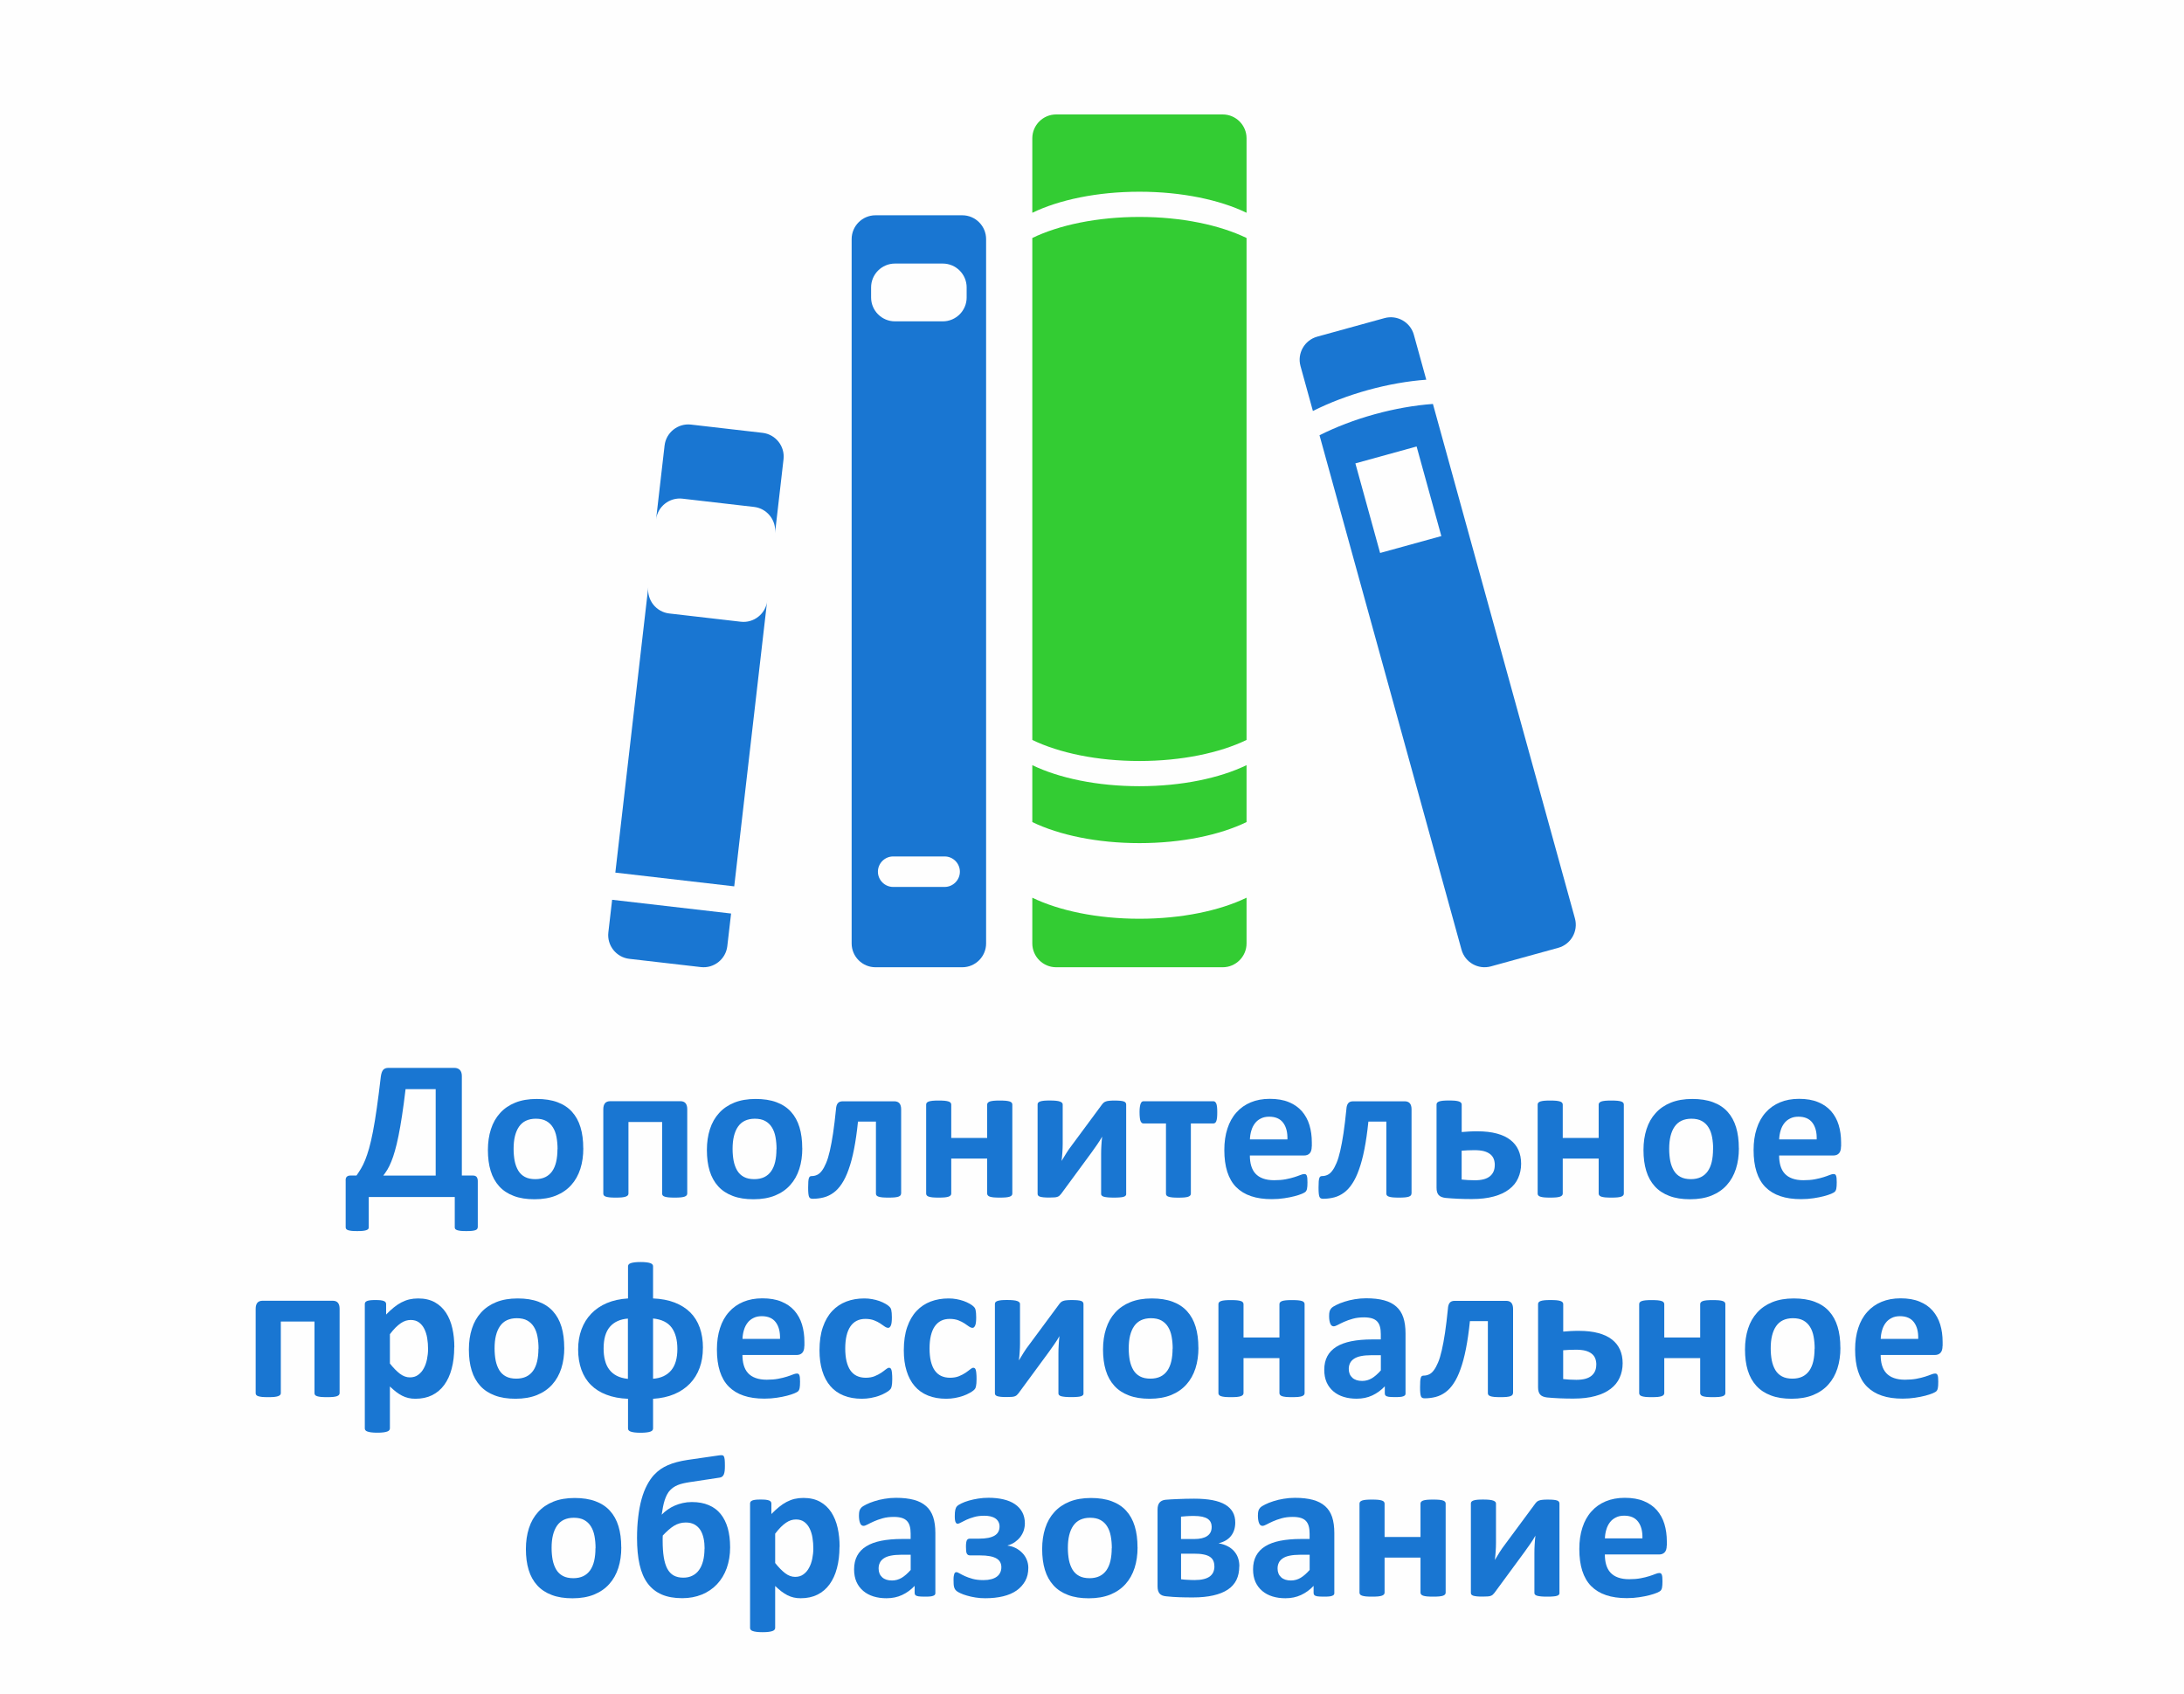 <?xml version="1.0" encoding="UTF-8"?>
<!DOCTYPE svg PUBLIC "-//W3C//DTD SVG 1.1//EN" "http://www.w3.org/Graphics/SVG/1.1/DTD/svg11.dtd">
<!-- Creator: CorelDRAW 2018 (64-Bit) -->
<svg xmlns="http://www.w3.org/2000/svg" xml:space="preserve" width="20.743mm" height="16.087mm" version="1.1" style="shape-rendering:geometricPrecision; text-rendering:geometricPrecision; image-rendering:optimizeQuality; fill-rule:evenodd; clip-rule:evenodd"
viewBox="0 0 409.8 317.81"
 xmlns:xlink="http://www.w3.org/1999/xlink">
 <defs>
  <style type="text/css">
   <![CDATA[
    .fil0 {fill:#FEFEFE}
    .fil1 {fill:#1976D2}
    .fil2 {fill:#33CC33}
    .fil3 {fill:#1976D2;fill-rule:nonzero}
   ]]>
  </style>
 </defs>
 <g id="Слой_x0020_1">
  <rect class="fil0" x="-0" y="-0" width="409.81" height="317.81"/>
  <g id="_4391798160">
   <path class="fil1" d="M137.18 171.39l-0.71 6.13c-0.28,2.44 -2.51,4.21 -4.95,3.93l-13.44 -1.55c-2.44,-0.28 -4.21,-2.51 -3.93,-4.95l0.71 -6.13 22.32 2.58zm6.77 -58.67l-6.18 53.58 -22.31 -2.58 6.18 -53.57c-0.28,2.44 1.49,4.67 3.93,4.95l13.44 1.55c2.44,0.28 4.67,-1.49 4.95,-3.93zm-14.3 -33.06l13.44 1.55c2.44,0.28 4.21,2.51 3.93,4.95l-1.6 13.9c0.28,-2.44 -1.49,-4.67 -3.93,-4.95l-13.44 -1.55c-2.44,-0.28 -4.67,1.49 -4.95,3.93l1.6 -13.9c0.28,-2.44 2.51,-4.21 4.95,-3.93z"/>
   <path class="fil1" d="M167.92 49.45l8.99 0c2.46,0 4.47,2.01 4.47,4.47l0 1.9c0,2.46 -2.01,4.47 -4.47,4.47l-8.99 0c-2.46,0 -4.47,-2.01 -4.47,-4.47l0 -1.9c0,-2.46 2.01,-4.47 4.47,-4.47zm-0.33 111.24l9.66 0c1.57,0 2.86,1.28 2.86,2.86l0 0c0,1.57 -1.29,2.86 -2.86,2.86l-9.66 0c-1.57,0 -2.86,-1.29 -2.86,-2.86l0 0c0,-1.57 1.29,-2.86 2.86,-2.86zm-3.32 -120.3l16.29 0c2.46,0 4.47,2.01 4.47,4.47l0 132.15c0,2.46 -2.01,4.47 -4.47,4.47l-16.29 0c-2.46,0 -4.47,-2.01 -4.47,-4.47l0 -132.15c0,-2.46 2.01,-4.47 4.47,-4.47z"/>
   <path class="fil2" d="M233.9 168.43l0 8.58c0,2.46 -2.01,4.47 -4.47,4.47l-31.26 0c-2.46,0 -4.47,-2.01 -4.47,-4.47l0 -8.58c5.02,2.43 12.17,3.95 20.1,3.95 7.93,0 15.08,-1.52 20.1,-3.95zm0 -24.87l0 10.68c-5.02,2.43 -12.17,3.95 -20.1,3.95 -7.93,0 -15.08,-1.52 -20.1,-3.95l0 -10.68c5.02,2.43 12.17,3.95 20.1,3.95 7.93,0 15.08,-1.52 20.1,-3.95zm0 -98.91l0 94.18c-5.02,2.43 -12.17,3.95 -20.1,3.95 -7.93,0 -15.08,-1.52 -20.1,-3.95l0 -94.18c5.02,-2.43 12.17,-3.95 20.1,-3.95 7.93,0 15.08,1.52 20.1,3.95zm-35.73 -23.18l31.26 0c2.46,0 4.47,2.01 4.47,4.47l0 13.98c-5.02,-2.43 -12.17,-3.95 -20.1,-3.95 -7.93,0 -15.08,1.52 -20.1,3.95l0 -13.98c0,-2.46 2.01,-4.47 4.47,-4.47z"/>
   <path class="fil1" d="M254.32 86.94l11.49 -3.17 4.64 16.81 -11.49 3.17 -4.64 -16.81zm14.55 -11.15l26.65 96.54c0.65,2.37 -0.75,4.84 -3.12,5.5l-12.66 3.49c-2.37,0.65 -4.84,-0.75 -5.5,-3.12l-26.65 -96.54c3.08,-1.54 6.58,-2.9 10.36,-3.94 3.78,-1.04 7.48,-1.68 10.91,-1.93zm-21.74 -12.62l12.66 -3.49c2.37,-0.65 4.84,0.75 5.5,3.12l2.33 8.44c-3.43,0.25 -7.13,0.89 -10.91,1.93 -3.79,1.05 -7.28,2.39 -10.36,3.94l-2.33 -8.44c-0.65,-2.37 0.75,-4.84 3.12,-5.5z"/>
  </g>
  <path class="fil3" d="M89.63 230.28c0,0.12 -0.03,0.23 -0.1,0.31 -0.06,0.09 -0.17,0.16 -0.33,0.22 -0.17,0.06 -0.38,0.1 -0.65,0.13 -0.27,0.03 -0.63,0.04 -1.07,0.04 -0.42,0 -0.77,-0.01 -1.04,-0.04 -0.27,-0.03 -0.48,-0.08 -0.65,-0.13 -0.17,-0.06 -0.29,-0.13 -0.36,-0.21 -0.07,-0.09 -0.1,-0.2 -0.1,-0.32l0 -5.69 -16.14 0 0 5.69c0,0.12 -0.03,0.23 -0.1,0.32 -0.07,0.08 -0.19,0.15 -0.36,0.21 -0.17,0.06 -0.39,0.1 -0.66,0.13 -0.27,0.03 -0.63,0.04 -1.05,0.04 -0.43,0 -0.78,-0.01 -1.05,-0.04 -0.27,-0.03 -0.5,-0.08 -0.66,-0.13 -0.17,-0.06 -0.29,-0.13 -0.35,-0.22 -0.06,-0.08 -0.1,-0.19 -0.1,-0.31l0 -8.71c-0.03,-0.36 0.04,-0.62 0.2,-0.77 0.15,-0.16 0.39,-0.24 0.7,-0.24l1.13 0c0.3,-0.42 0.58,-0.86 0.85,-1.31 0.27,-0.45 0.53,-0.98 0.78,-1.6 0.25,-0.62 0.49,-1.35 0.74,-2.21 0.24,-0.85 0.48,-1.9 0.72,-3.13 0.24,-1.23 0.48,-2.7 0.72,-4.39 0.24,-1.69 0.5,-3.67 0.76,-5.95 0.08,-0.56 0.22,-0.97 0.43,-1.23 0.22,-0.25 0.54,-0.38 0.98,-0.38l12.38 0c0.43,0 0.78,0.13 1.03,0.38 0.25,0.26 0.38,0.65 0.38,1.17l0 18.65 2.06 0c0.34,0 0.57,0.09 0.72,0.27 0.13,0.18 0.21,0.43 0.21,0.76l0 8.69zm-7.88 -25.93l-5.65 0c-0.22,1.89 -0.45,3.56 -0.67,5 -0.22,1.44 -0.44,2.7 -0.66,3.78 -0.22,1.08 -0.44,2.02 -0.67,2.8 -0.22,0.79 -0.45,1.46 -0.69,2.04 -0.23,0.57 -0.47,1.06 -0.72,1.48 -0.26,0.41 -0.51,0.78 -0.77,1.12l9.83 0 0 -16.22z"/>
  <path id="1" class="fil3" d="M109.45 215.43c0,1.42 -0.18,2.71 -0.56,3.89 -0.38,1.17 -0.94,2.18 -1.71,3.03 -0.76,0.85 -1.71,1.5 -2.86,1.97 -1.15,0.46 -2.49,0.69 -4.03,0.69 -1.49,0 -2.78,-0.2 -3.88,-0.62 -1.1,-0.41 -2.01,-1.01 -2.73,-1.8 -0.72,-0.79 -1.26,-1.75 -1.61,-2.9 -0.35,-1.14 -0.52,-2.45 -0.52,-3.93 0,-1.42 0.19,-2.72 0.57,-3.9 0.38,-1.18 0.95,-2.19 1.72,-3.03 0.76,-0.84 1.71,-1.49 2.85,-1.95 1.14,-0.46 2.48,-0.69 4.01,-0.69 1.5,0 2.8,0.2 3.9,0.61 1.1,0.41 2.01,1 2.72,1.79 0.72,0.79 1.25,1.75 1.6,2.9 0.35,1.14 0.52,2.46 0.52,3.95zm-4.83 0.19c0,-0.82 -0.07,-1.58 -0.2,-2.28 -0.13,-0.7 -0.35,-1.3 -0.67,-1.81 -0.31,-0.51 -0.73,-0.91 -1.25,-1.2 -0.52,-0.29 -1.18,-0.43 -1.97,-0.43 -0.7,0 -1.32,0.13 -1.85,0.38 -0.53,0.25 -0.96,0.63 -1.3,1.12 -0.34,0.49 -0.59,1.09 -0.76,1.78 -0.17,0.7 -0.25,1.48 -0.25,2.37 0,0.82 0.07,1.58 0.2,2.27 0.14,0.7 0.37,1.3 0.67,1.81 0.31,0.51 0.72,0.91 1.25,1.19 0.52,0.28 1.18,0.42 1.95,0.42 0.72,0 1.34,-0.13 1.87,-0.38 0.52,-0.25 0.96,-0.63 1.3,-1.11 0.34,-0.49 0.59,-1.08 0.75,-1.77 0.16,-0.7 0.24,-1.48 0.24,-2.37z"/>
  <path id="2" class="fil3" d="M128.95 223.95c0,0.12 -0.04,0.23 -0.12,0.33 -0.07,0.09 -0.2,0.17 -0.38,0.24 -0.18,0.06 -0.42,0.11 -0.72,0.14 -0.3,0.03 -0.68,0.04 -1.14,0.04 -0.45,0 -0.82,-0.01 -1.13,-0.04 -0.31,-0.03 -0.56,-0.08 -0.74,-0.14 -0.19,-0.06 -0.31,-0.14 -0.38,-0.24 -0.07,-0.1 -0.1,-0.21 -0.1,-0.33l0 -13.44 -6.32 0 0 13.44c0,0.12 -0.04,0.23 -0.12,0.33 -0.08,0.09 -0.21,0.17 -0.4,0.24 -0.18,0.06 -0.42,0.11 -0.72,0.14 -0.3,0.03 -0.68,0.04 -1.14,0.04 -0.46,0 -0.84,-0.01 -1.14,-0.04 -0.29,-0.03 -0.54,-0.08 -0.72,-0.14 -0.19,-0.06 -0.31,-0.14 -0.38,-0.24 -0.07,-0.1 -0.1,-0.21 -0.1,-0.33l0 -15.83c0,-0.5 0.11,-0.88 0.32,-1.13 0.21,-0.25 0.54,-0.38 0.99,-0.38l13.15 0c0.43,0 0.76,0.13 0.97,0.38 0.21,0.25 0.32,0.63 0.32,1.13l0 15.83z"/>
  <path id="3" class="fil3" d="M150.54 215.43c0,1.42 -0.18,2.71 -0.56,3.89 -0.38,1.17 -0.94,2.18 -1.71,3.03 -0.76,0.85 -1.71,1.5 -2.86,1.97 -1.15,0.46 -2.49,0.69 -4.03,0.69 -1.49,0 -2.78,-0.2 -3.88,-0.62 -1.1,-0.41 -2.01,-1.01 -2.73,-1.8 -0.72,-0.79 -1.26,-1.75 -1.61,-2.9 -0.35,-1.14 -0.52,-2.45 -0.52,-3.93 0,-1.42 0.19,-2.72 0.57,-3.9 0.38,-1.18 0.95,-2.19 1.72,-3.03 0.76,-0.84 1.71,-1.49 2.85,-1.95 1.14,-0.46 2.48,-0.69 4.01,-0.69 1.5,0 2.8,0.2 3.9,0.61 1.1,0.41 2.01,1 2.72,1.79 0.72,0.79 1.25,1.75 1.6,2.9 0.35,1.14 0.52,2.46 0.52,3.95zm-4.83 0.19c0,-0.82 -0.07,-1.58 -0.2,-2.28 -0.13,-0.7 -0.35,-1.3 -0.67,-1.81 -0.31,-0.51 -0.73,-0.91 -1.25,-1.2 -0.52,-0.29 -1.18,-0.43 -1.97,-0.43 -0.7,0 -1.32,0.13 -1.85,0.38 -0.53,0.25 -0.96,0.63 -1.3,1.12 -0.34,0.49 -0.59,1.09 -0.76,1.78 -0.17,0.7 -0.25,1.48 -0.25,2.37 0,0.82 0.07,1.58 0.2,2.27 0.14,0.7 0.37,1.3 0.67,1.81 0.31,0.51 0.72,0.91 1.25,1.19 0.52,0.28 1.18,0.42 1.95,0.42 0.72,0 1.34,-0.13 1.87,-0.38 0.52,-0.25 0.96,-0.63 1.3,-1.11 0.34,-0.49 0.59,-1.08 0.75,-1.77 0.16,-0.7 0.24,-1.48 0.24,-2.37z"/>
  <path id="4" class="fil3" d="M169.07 223.95c0,0.12 -0.04,0.23 -0.11,0.33 -0.07,0.09 -0.2,0.17 -0.37,0.24 -0.18,0.06 -0.42,0.11 -0.73,0.14 -0.31,0.03 -0.68,0.04 -1.13,0.04 -0.47,0 -0.85,-0.01 -1.16,-0.04 -0.31,-0.03 -0.56,-0.08 -0.73,-0.14 -0.18,-0.06 -0.31,-0.14 -0.38,-0.24 -0.07,-0.1 -0.1,-0.21 -0.1,-0.33l0 -13.51 -3.37 0c-0.2,1.96 -0.45,3.69 -0.74,5.16 -0.29,1.48 -0.63,2.76 -1.02,3.83 -0.38,1.08 -0.81,1.97 -1.28,2.67 -0.47,0.71 -0.98,1.27 -1.55,1.68 -0.56,0.41 -1.17,0.71 -1.83,0.88 -0.65,0.17 -1.35,0.26 -2.07,0.26 -0.17,0 -0.32,-0.03 -0.43,-0.08 -0.11,-0.05 -0.2,-0.15 -0.26,-0.29 -0.06,-0.15 -0.1,-0.35 -0.13,-0.63 -0.03,-0.28 -0.04,-0.64 -0.04,-1.09 0,-0.46 0.01,-0.84 0.03,-1.12 0.02,-0.29 0.06,-0.5 0.11,-0.66 0.05,-0.15 0.11,-0.25 0.2,-0.31 0.09,-0.05 0.2,-0.08 0.32,-0.08 0.35,0 0.69,-0.07 1.01,-0.22 0.32,-0.14 0.62,-0.4 0.9,-0.77 0.28,-0.37 0.55,-0.86 0.8,-1.46 0.26,-0.6 0.49,-1.37 0.7,-2.29 0.22,-0.92 0.41,-2.03 0.61,-3.3 0.19,-1.28 0.37,-2.77 0.54,-4.47 0.03,-0.51 0.13,-0.89 0.33,-1.14 0.19,-0.25 0.51,-0.38 0.94,-0.38l9.67 0c0.43,0 0.76,0.13 0.97,0.38 0.21,0.25 0.32,0.63 0.32,1.14l0 15.79z"/>
  <path id="5" class="fil3" d="M189.95 223.95c0,0.12 -0.04,0.23 -0.11,0.33 -0.07,0.09 -0.2,0.17 -0.37,0.24 -0.18,0.06 -0.42,0.11 -0.73,0.14 -0.31,0.03 -0.68,0.04 -1.13,0.04 -0.47,0 -0.85,-0.01 -1.16,-0.04 -0.31,-0.03 -0.55,-0.08 -0.73,-0.14 -0.17,-0.06 -0.3,-0.14 -0.37,-0.24 -0.08,-0.1 -0.12,-0.21 -0.12,-0.33l0 -6.57 -6.74 0 0 6.57c0,0.12 -0.04,0.23 -0.12,0.33 -0.07,0.09 -0.2,0.17 -0.38,0.24 -0.18,0.06 -0.42,0.11 -0.72,0.14 -0.3,0.03 -0.68,0.04 -1.14,0.04 -0.46,0 -0.84,-0.01 -1.14,-0.04 -0.29,-0.03 -0.54,-0.08 -0.72,-0.14 -0.19,-0.06 -0.31,-0.14 -0.38,-0.24 -0.08,-0.1 -0.11,-0.21 -0.11,-0.33l0 -16.71c0,-0.12 0.04,-0.23 0.11,-0.33 0.07,-0.09 0.2,-0.17 0.38,-0.24 0.18,-0.06 0.42,-0.11 0.72,-0.14 0.3,-0.03 0.68,-0.04 1.14,-0.04 0.46,0 0.84,0.01 1.14,0.04 0.29,0.03 0.54,0.08 0.72,0.14 0.19,0.06 0.31,0.14 0.38,0.24 0.08,0.1 0.12,0.21 0.12,0.33l0 6.27 6.74 0 0 -6.27c0,-0.12 0.04,-0.23 0.12,-0.33 0.07,-0.09 0.2,-0.17 0.37,-0.24 0.18,-0.06 0.42,-0.11 0.73,-0.14 0.31,-0.03 0.69,-0.04 1.16,-0.04 0.45,0 0.82,0.01 1.13,0.04 0.31,0.03 0.55,0.08 0.73,0.14 0.17,0.06 0.3,0.14 0.37,0.24 0.08,0.1 0.11,0.21 0.11,0.33l0 16.71z"/>
  <path id="6" class="fil3" d="M211.32 224.01c0,0.12 -0.03,0.23 -0.1,0.31 -0.07,0.09 -0.19,0.16 -0.36,0.22 -0.18,0.06 -0.41,0.1 -0.71,0.12 -0.29,0.03 -0.66,0.04 -1.12,0.04 -0.45,0 -0.83,-0.01 -1.14,-0.04 -0.31,-0.03 -0.56,-0.07 -0.75,-0.12 -0.2,-0.06 -0.33,-0.13 -0.41,-0.22 -0.08,-0.08 -0.12,-0.19 -0.12,-0.31l0 -7.46c0,-0.53 0.01,-1.07 0.05,-1.64 0.03,-0.56 0.08,-1.11 0.14,-1.65 -0.3,0.53 -0.62,1.04 -0.97,1.54 -0.35,0.51 -0.7,1.01 -1.07,1.51l-5.64 7.67c-0.11,0.13 -0.22,0.25 -0.32,0.35 -0.1,0.09 -0.23,0.17 -0.38,0.22 -0.15,0.06 -0.35,0.1 -0.59,0.11 -0.24,0.02 -0.54,0.03 -0.92,0.03 -0.45,0 -0.81,-0.01 -1.09,-0.04 -0.28,-0.03 -0.5,-0.07 -0.67,-0.12 -0.17,-0.06 -0.29,-0.13 -0.36,-0.22 -0.07,-0.09 -0.1,-0.2 -0.1,-0.33l0 -16.77c0,-0.11 0.03,-0.21 0.1,-0.31 0.07,-0.09 0.19,-0.17 0.38,-0.24 0.18,-0.06 0.41,-0.11 0.71,-0.14 0.29,-0.03 0.67,-0.04 1.11,-0.04 0.89,0 1.51,0.06 1.87,0.19 0.36,0.13 0.54,0.31 0.54,0.54l0 7.42c0,0.52 -0.02,1.05 -0.06,1.6 -0.04,0.55 -0.08,1.08 -0.15,1.59 0.3,-0.5 0.6,-1 0.91,-1.49 0.31,-0.49 0.64,-0.97 1,-1.43l5.69 -7.69c0.1,-0.13 0.21,-0.25 0.32,-0.34 0.11,-0.09 0.25,-0.17 0.42,-0.22 0.17,-0.06 0.38,-0.1 0.62,-0.12 0.25,-0.03 0.56,-0.04 0.95,-0.04 0.44,0 0.8,0.01 1.09,0.04 0.29,0.03 0.51,0.07 0.68,0.13 0.17,0.06 0.28,0.14 0.34,0.24 0.07,0.09 0.1,0.21 0.1,0.34l0 16.77z"/>
  <path id="7" class="fil3" d="M228.4 208.68c0,0.41 -0.01,0.75 -0.04,1.03 -0.03,0.27 -0.08,0.49 -0.14,0.65 -0.06,0.16 -0.14,0.27 -0.24,0.33 -0.1,0.07 -0.2,0.1 -0.31,0.1l-4.22 0 0 13.17c0,0.12 -0.04,0.23 -0.11,0.33 -0.07,0.09 -0.2,0.17 -0.37,0.24 -0.17,0.06 -0.41,0.11 -0.72,0.14 -0.31,0.03 -0.69,0.04 -1.15,0.04 -0.45,0 -0.82,-0.01 -1.12,-0.04 -0.29,-0.03 -0.54,-0.08 -0.72,-0.14 -0.19,-0.06 -0.31,-0.14 -0.38,-0.24 -0.07,-0.1 -0.1,-0.21 -0.1,-0.33l0 -13.17 -4.2 0c-0.13,0 -0.24,-0.03 -0.33,-0.1 -0.09,-0.07 -0.17,-0.19 -0.24,-0.34 -0.07,-0.16 -0.11,-0.38 -0.14,-0.67 -0.03,-0.29 -0.05,-0.63 -0.05,-1.05 0,-0.37 0.02,-0.68 0.06,-0.94 0.04,-0.25 0.08,-0.47 0.15,-0.63 0.07,-0.16 0.14,-0.27 0.23,-0.34 0.09,-0.07 0.2,-0.1 0.32,-0.1l13.09 0c0.11,0 0.21,0.03 0.31,0.1 0.09,0.07 0.17,0.19 0.24,0.34 0.07,0.16 0.11,0.38 0.14,0.65 0.03,0.27 0.04,0.59 0.04,0.98z"/>
  <path id="8" class="fil3" d="M246.13 215.12c0,0.58 -0.13,1 -0.38,1.27 -0.25,0.27 -0.61,0.41 -1.06,0.41l-10.17 0c0,0.71 0.08,1.35 0.25,1.93 0.17,0.57 0.43,1.07 0.8,1.47 0.37,0.4 0.84,0.71 1.43,0.92 0.58,0.21 1.27,0.32 2.08,0.32 0.82,0 1.54,-0.06 2.17,-0.18 0.62,-0.12 1.16,-0.25 1.62,-0.4 0.45,-0.15 0.83,-0.27 1.13,-0.4 0.3,-0.12 0.54,-0.18 0.73,-0.18 0.11,0 0.21,0.02 0.28,0.06 0.08,0.05 0.14,0.12 0.19,0.24 0.04,0.11 0.08,0.27 0.1,0.47 0.02,0.21 0.03,0.47 0.03,0.77 0,0.28 -0.01,0.51 -0.02,0.7 -0.01,0.19 -0.03,0.36 -0.06,0.49 -0.03,0.14 -0.06,0.26 -0.11,0.35 -0.05,0.09 -0.11,0.19 -0.2,0.27 -0.08,0.08 -0.3,0.2 -0.66,0.36 -0.36,0.15 -0.82,0.3 -1.39,0.45 -0.56,0.15 -1.2,0.27 -1.92,0.38 -0.72,0.11 -1.5,0.17 -2.32,0.17 -1.49,0 -2.79,-0.18 -3.9,-0.56 -1.11,-0.37 -2.04,-0.94 -2.8,-1.7 -0.75,-0.76 -1.3,-1.72 -1.67,-2.88 -0.37,-1.16 -0.55,-2.52 -0.55,-4.08 0,-1.48 0.19,-2.82 0.58,-4.01 0.38,-1.19 0.94,-2.2 1.69,-3.03 0.73,-0.83 1.63,-1.46 2.68,-1.9 1.06,-0.44 2.25,-0.66 3.57,-0.66 1.4,0 2.59,0.2 3.59,0.62 1,0.41 1.81,0.98 2.45,1.71 0.63,0.73 1.11,1.6 1.41,2.59 0.3,1 0.45,2.08 0.45,3.26l0 0.75zm-4.56 -1.34c0.04,-1.32 -0.23,-2.36 -0.8,-3.12 -0.57,-0.76 -1.44,-1.14 -2.63,-1.14 -0.6,0 -1.12,0.11 -1.56,0.34 -0.45,0.22 -0.82,0.52 -1.11,0.91 -0.29,0.38 -0.52,0.83 -0.67,1.35 -0.16,0.52 -0.25,1.07 -0.27,1.66l7.05 0z"/>
  <path id="9" class="fil3" d="M264.84 223.95c0,0.12 -0.04,0.23 -0.11,0.33 -0.07,0.09 -0.2,0.17 -0.37,0.24 -0.18,0.06 -0.42,0.11 -0.73,0.14 -0.31,0.03 -0.68,0.04 -1.13,0.04 -0.47,0 -0.85,-0.01 -1.16,-0.04 -0.31,-0.03 -0.56,-0.08 -0.73,-0.14 -0.18,-0.06 -0.31,-0.14 -0.38,-0.24 -0.07,-0.1 -0.1,-0.21 -0.1,-0.33l0 -13.51 -3.37 0c-0.2,1.96 -0.45,3.69 -0.74,5.16 -0.29,1.48 -0.63,2.76 -1.02,3.83 -0.38,1.08 -0.81,1.97 -1.28,2.67 -0.47,0.71 -0.98,1.27 -1.55,1.68 -0.56,0.41 -1.17,0.71 -1.83,0.88 -0.65,0.17 -1.35,0.26 -2.07,0.26 -0.17,0 -0.32,-0.03 -0.43,-0.08 -0.11,-0.05 -0.2,-0.15 -0.26,-0.29 -0.06,-0.15 -0.1,-0.35 -0.13,-0.63 -0.03,-0.28 -0.04,-0.64 -0.04,-1.09 0,-0.46 0.01,-0.84 0.03,-1.12 0.02,-0.29 0.06,-0.5 0.11,-0.66 0.05,-0.15 0.11,-0.25 0.2,-0.31 0.09,-0.05 0.2,-0.08 0.32,-0.08 0.35,0 0.69,-0.07 1.01,-0.22 0.32,-0.14 0.62,-0.4 0.9,-0.77 0.28,-0.37 0.55,-0.86 0.8,-1.46 0.26,-0.6 0.49,-1.37 0.7,-2.29 0.22,-0.92 0.41,-2.03 0.61,-3.3 0.19,-1.28 0.37,-2.77 0.54,-4.47 0.03,-0.51 0.13,-0.89 0.33,-1.14 0.19,-0.25 0.51,-0.38 0.94,-0.38l9.67 0c0.43,0 0.76,0.13 0.97,0.38 0.21,0.25 0.32,0.63 0.32,1.14l0 15.79z"/>
  <path id="10" class="fil3" d="M285.42 218.34c0,0.98 -0.19,1.88 -0.56,2.7 -0.36,0.82 -0.93,1.52 -1.69,2.1 -0.76,0.58 -1.72,1.04 -2.88,1.35 -1.16,0.32 -2.52,0.48 -4.1,0.48 -0.41,0 -0.84,0 -1.27,-0.01 -0.44,-0.01 -0.87,-0.02 -1.3,-0.04 -0.42,-0.02 -0.84,-0.04 -1.24,-0.07 -0.4,-0.02 -0.78,-0.05 -1.13,-0.09 -0.6,-0.07 -1.03,-0.24 -1.3,-0.54 -0.27,-0.3 -0.4,-0.76 -0.4,-1.37l0 -15.62c0,-0.12 0.04,-0.23 0.11,-0.33 0.07,-0.09 0.2,-0.17 0.38,-0.24 0.18,-0.06 0.42,-0.11 0.72,-0.14 0.3,-0.03 0.68,-0.04 1.13,-0.04 0.46,0 0.84,0.01 1.14,0.04 0.3,0.03 0.54,0.08 0.72,0.14 0.18,0.06 0.31,0.14 0.4,0.24 0.08,0.1 0.12,0.21 0.12,0.33l0 5.17c0.43,-0.04 0.89,-0.07 1.38,-0.1 0.5,-0.03 1.02,-0.04 1.54,-0.04 1.41,0 2.64,0.14 3.67,0.42 1.04,0.28 1.89,0.68 2.56,1.21 0.67,0.52 1.17,1.16 1.5,1.9 0.33,0.74 0.5,1.59 0.5,2.54zm-4.94 0.26c0,-0.44 -0.07,-0.83 -0.21,-1.18 -0.14,-0.35 -0.36,-0.64 -0.67,-0.88 -0.31,-0.24 -0.7,-0.43 -1.19,-0.56 -0.48,-0.12 -1.07,-0.18 -1.78,-0.18 -0.44,0 -0.86,0.01 -1.28,0.03 -0.42,0.02 -0.78,0.04 -1.09,0.07l0 5.41c0.36,0.04 0.75,0.07 1.16,0.1 0.41,0.02 0.84,0.04 1.31,0.04 1.28,0 2.22,-0.25 2.83,-0.75 0.61,-0.5 0.91,-1.19 0.91,-2.08z"/>
  <path id="11" class="fil3" d="M304.69 223.95c0,0.12 -0.04,0.23 -0.11,0.33 -0.07,0.09 -0.2,0.17 -0.37,0.24 -0.18,0.06 -0.42,0.11 -0.73,0.14 -0.31,0.03 -0.68,0.04 -1.13,0.04 -0.47,0 -0.85,-0.01 -1.16,-0.04 -0.31,-0.03 -0.55,-0.08 -0.73,-0.14 -0.17,-0.06 -0.3,-0.14 -0.37,-0.24 -0.08,-0.1 -0.12,-0.21 -0.12,-0.33l0 -6.57 -6.74 0 0 6.57c0,0.12 -0.04,0.23 -0.12,0.33 -0.07,0.09 -0.2,0.17 -0.38,0.24 -0.18,0.06 -0.42,0.11 -0.72,0.14 -0.3,0.03 -0.68,0.04 -1.14,0.04 -0.46,0 -0.84,-0.01 -1.14,-0.04 -0.29,-0.03 -0.54,-0.08 -0.72,-0.14 -0.19,-0.06 -0.31,-0.14 -0.38,-0.24 -0.08,-0.1 -0.11,-0.21 -0.11,-0.33l0 -16.71c0,-0.12 0.04,-0.23 0.11,-0.33 0.07,-0.09 0.2,-0.17 0.38,-0.24 0.18,-0.06 0.42,-0.11 0.72,-0.14 0.3,-0.03 0.68,-0.04 1.14,-0.04 0.46,0 0.84,0.01 1.14,0.04 0.29,0.03 0.54,0.08 0.72,0.14 0.19,0.06 0.31,0.14 0.38,0.24 0.08,0.1 0.12,0.21 0.12,0.33l0 6.27 6.74 0 0 -6.27c0,-0.12 0.04,-0.23 0.12,-0.33 0.07,-0.09 0.2,-0.17 0.37,-0.24 0.18,-0.06 0.42,-0.11 0.73,-0.14 0.31,-0.03 0.69,-0.04 1.16,-0.04 0.45,0 0.82,0.01 1.13,0.04 0.31,0.03 0.55,0.08 0.73,0.14 0.17,0.06 0.3,0.14 0.37,0.24 0.08,0.1 0.11,0.21 0.11,0.33l0 16.71z"/>
  <path id="12" class="fil3" d="M326.28 215.43c0,1.42 -0.18,2.71 -0.56,3.89 -0.38,1.17 -0.94,2.18 -1.71,3.03 -0.76,0.85 -1.71,1.5 -2.86,1.97 -1.15,0.46 -2.49,0.69 -4.03,0.69 -1.49,0 -2.78,-0.2 -3.88,-0.62 -1.1,-0.41 -2.01,-1.01 -2.73,-1.8 -0.72,-0.79 -1.26,-1.75 -1.61,-2.9 -0.35,-1.14 -0.52,-2.45 -0.52,-3.93 0,-1.42 0.19,-2.72 0.57,-3.9 0.38,-1.18 0.95,-2.19 1.72,-3.03 0.76,-0.84 1.71,-1.49 2.85,-1.95 1.14,-0.46 2.48,-0.69 4.01,-0.69 1.5,0 2.8,0.2 3.9,0.61 1.1,0.41 2.01,1 2.72,1.79 0.72,0.79 1.25,1.75 1.6,2.9 0.35,1.14 0.52,2.46 0.52,3.95zm-4.83 0.19c0,-0.82 -0.07,-1.58 -0.2,-2.28 -0.13,-0.7 -0.35,-1.3 -0.67,-1.81 -0.31,-0.51 -0.73,-0.91 -1.25,-1.2 -0.52,-0.29 -1.18,-0.43 -1.97,-0.43 -0.7,0 -1.32,0.13 -1.85,0.38 -0.53,0.25 -0.96,0.63 -1.3,1.12 -0.34,0.49 -0.59,1.09 -0.76,1.78 -0.17,0.7 -0.25,1.48 -0.25,2.37 0,0.82 0.07,1.58 0.2,2.27 0.14,0.7 0.37,1.3 0.67,1.81 0.31,0.51 0.72,0.91 1.25,1.19 0.52,0.28 1.18,0.42 1.95,0.42 0.72,0 1.34,-0.13 1.87,-0.38 0.52,-0.25 0.96,-0.63 1.3,-1.11 0.34,-0.49 0.59,-1.08 0.75,-1.77 0.16,-0.7 0.24,-1.48 0.24,-2.37z"/>
  <path id="13" class="fil3" d="M345.44 215.12c0,0.58 -0.13,1 -0.38,1.27 -0.25,0.27 -0.61,0.41 -1.06,0.41l-10.17 0c0,0.71 0.08,1.35 0.25,1.93 0.17,0.57 0.43,1.07 0.8,1.47 0.37,0.4 0.84,0.71 1.43,0.92 0.58,0.21 1.27,0.32 2.08,0.32 0.82,0 1.54,-0.06 2.17,-0.18 0.62,-0.12 1.16,-0.25 1.62,-0.4 0.45,-0.15 0.83,-0.27 1.13,-0.4 0.3,-0.12 0.54,-0.18 0.73,-0.18 0.11,0 0.21,0.02 0.28,0.06 0.08,0.05 0.14,0.12 0.19,0.24 0.04,0.11 0.08,0.27 0.1,0.47 0.02,0.21 0.03,0.47 0.03,0.77 0,0.28 -0.01,0.51 -0.02,0.7 -0.01,0.19 -0.03,0.36 -0.06,0.49 -0.03,0.14 -0.06,0.26 -0.11,0.35 -0.05,0.09 -0.11,0.19 -0.2,0.27 -0.08,0.08 -0.3,0.2 -0.66,0.36 -0.36,0.15 -0.82,0.3 -1.39,0.45 -0.56,0.15 -1.2,0.27 -1.92,0.38 -0.72,0.11 -1.5,0.17 -2.32,0.17 -1.49,0 -2.79,-0.18 -3.9,-0.56 -1.11,-0.37 -2.04,-0.94 -2.8,-1.7 -0.75,-0.76 -1.3,-1.72 -1.67,-2.88 -0.37,-1.16 -0.55,-2.52 -0.55,-4.08 0,-1.48 0.19,-2.82 0.58,-4.01 0.38,-1.19 0.94,-2.2 1.69,-3.03 0.73,-0.83 1.63,-1.46 2.68,-1.9 1.06,-0.44 2.25,-0.66 3.57,-0.66 1.4,0 2.59,0.2 3.59,0.62 1,0.41 1.81,0.98 2.45,1.71 0.63,0.73 1.11,1.6 1.41,2.59 0.3,1 0.45,2.08 0.45,3.26l0 0.75zm-4.56 -1.34c0.04,-1.32 -0.23,-2.36 -0.8,-3.12 -0.57,-0.76 -1.44,-1.14 -2.63,-1.14 -0.6,0 -1.12,0.11 -1.56,0.34 -0.45,0.22 -0.82,0.52 -1.11,0.91 -0.29,0.38 -0.52,0.83 -0.67,1.35 -0.16,0.52 -0.25,1.07 -0.27,1.66l7.05 0z"/>
  <path id="14" class="fil3" d="M63.72 261.39c0,0.12 -0.04,0.23 -0.12,0.33 -0.07,0.09 -0.2,0.17 -0.38,0.24 -0.18,0.06 -0.42,0.11 -0.72,0.14 -0.3,0.03 -0.68,0.04 -1.14,0.04 -0.45,0 -0.82,-0.01 -1.13,-0.04 -0.31,-0.03 -0.56,-0.08 -0.74,-0.14 -0.19,-0.06 -0.31,-0.14 -0.38,-0.24 -0.07,-0.1 -0.1,-0.21 -0.1,-0.33l0 -13.44 -6.32 0 0 13.44c0,0.12 -0.04,0.23 -0.12,0.33 -0.08,0.09 -0.21,0.17 -0.4,0.24 -0.18,0.06 -0.42,0.11 -0.72,0.14 -0.3,0.03 -0.68,0.04 -1.14,0.04 -0.46,0 -0.84,-0.01 -1.14,-0.04 -0.29,-0.03 -0.54,-0.08 -0.72,-0.14 -0.19,-0.06 -0.31,-0.14 -0.38,-0.24 -0.07,-0.1 -0.1,-0.21 -0.1,-0.33l0 -15.83c0,-0.5 0.11,-0.88 0.32,-1.13 0.21,-0.25 0.54,-0.38 0.99,-0.38l13.15 0c0.43,0 0.76,0.13 0.97,0.38 0.21,0.25 0.32,0.63 0.32,1.13l0 15.83z"/>
  <path id="15" class="fil3" d="M85.23 252.79c0,1.48 -0.16,2.82 -0.48,4.01 -0.31,1.19 -0.78,2.2 -1.39,3.04 -0.61,0.84 -1.37,1.48 -2.27,1.93 -0.91,0.45 -1.96,0.67 -3.13,0.67 -0.48,0 -0.93,-0.04 -1.33,-0.14 -0.41,-0.09 -0.8,-0.24 -1.18,-0.43 -0.38,-0.2 -0.75,-0.43 -1.13,-0.72 -0.37,-0.29 -0.76,-0.63 -1.16,-1.01l0 7.86c0,0.13 -0.04,0.24 -0.12,0.34 -0.07,0.1 -0.2,0.19 -0.38,0.25 -0.18,0.07 -0.42,0.12 -0.72,0.16 -0.3,0.04 -0.68,0.06 -1.14,0.06 -0.46,0 -0.84,-0.02 -1.14,-0.06 -0.29,-0.04 -0.54,-0.09 -0.72,-0.16 -0.19,-0.06 -0.31,-0.15 -0.38,-0.25 -0.08,-0.1 -0.11,-0.21 -0.11,-0.34l0 -23.33c0,-0.12 0.03,-0.23 0.09,-0.33 0.06,-0.09 0.17,-0.17 0.33,-0.24 0.15,-0.06 0.36,-0.11 0.62,-0.14 0.25,-0.03 0.57,-0.04 0.96,-0.04 0.38,0 0.69,0.01 0.95,0.04 0.25,0.03 0.47,0.08 0.62,0.14 0.15,0.06 0.26,0.14 0.33,0.24 0.07,0.1 0.1,0.21 0.1,0.33l0 1.97c0.49,-0.5 0.96,-0.94 1.43,-1.32 0.47,-0.38 0.94,-0.7 1.42,-0.95 0.49,-0.25 0.99,-0.45 1.51,-0.57 0.52,-0.12 1.07,-0.18 1.65,-0.18 1.22,0 2.26,0.24 3.13,0.72 0.86,0.48 1.56,1.14 2.1,1.97 0.54,0.83 0.94,1.81 1.19,2.92 0.25,1.11 0.37,2.29 0.37,3.55zm-4.91 0.33c0,-0.71 -0.05,-1.39 -0.16,-2.04 -0.1,-0.65 -0.29,-1.23 -0.54,-1.74 -0.25,-0.51 -0.59,-0.92 -1,-1.22 -0.42,-0.31 -0.94,-0.46 -1.56,-0.46 -0.31,0 -0.62,0.05 -0.92,0.14 -0.31,0.1 -0.61,0.24 -0.93,0.46 -0.32,0.21 -0.64,0.49 -0.98,0.82 -0.34,0.34 -0.7,0.75 -1.07,1.25l0 5.5c0.66,0.83 1.29,1.47 1.88,1.92 0.6,0.45 1.22,0.68 1.86,0.68 0.61,0 1.13,-0.15 1.56,-0.47 0.43,-0.31 0.79,-0.72 1.05,-1.22 0.28,-0.5 0.48,-1.07 0.61,-1.71 0.13,-0.63 0.2,-1.27 0.2,-1.9z"/>
  <path id="16" class="fil3" d="M105.88 252.86c0,1.42 -0.18,2.71 -0.56,3.89 -0.38,1.17 -0.94,2.18 -1.71,3.03 -0.76,0.85 -1.71,1.5 -2.86,1.97 -1.15,0.46 -2.49,0.69 -4.03,0.69 -1.49,0 -2.78,-0.2 -3.88,-0.62 -1.1,-0.41 -2.01,-1.01 -2.73,-1.8 -0.72,-0.79 -1.26,-1.75 -1.61,-2.9 -0.35,-1.14 -0.52,-2.45 -0.52,-3.93 0,-1.42 0.19,-2.72 0.57,-3.9 0.38,-1.18 0.95,-2.19 1.72,-3.03 0.76,-0.84 1.71,-1.49 2.85,-1.95 1.14,-0.46 2.48,-0.69 4.01,-0.69 1.5,0 2.8,0.2 3.9,0.61 1.1,0.41 2.01,1 2.72,1.79 0.72,0.79 1.25,1.75 1.6,2.9 0.35,1.14 0.52,2.46 0.52,3.95zm-4.83 0.19c0,-0.82 -0.07,-1.58 -0.2,-2.28 -0.13,-0.7 -0.35,-1.3 -0.67,-1.81 -0.31,-0.51 -0.73,-0.91 -1.25,-1.2 -0.52,-0.29 -1.18,-0.43 -1.97,-0.43 -0.7,0 -1.32,0.13 -1.85,0.38 -0.53,0.25 -0.96,0.63 -1.3,1.12 -0.34,0.49 -0.59,1.09 -0.76,1.78 -0.17,0.7 -0.25,1.48 -0.25,2.37 0,0.82 0.07,1.58 0.2,2.27 0.14,0.7 0.37,1.3 0.67,1.81 0.31,0.51 0.72,0.91 1.25,1.19 0.52,0.28 1.18,0.42 1.95,0.42 0.72,0 1.34,-0.13 1.87,-0.38 0.52,-0.25 0.96,-0.63 1.3,-1.11 0.34,-0.49 0.59,-1.08 0.75,-1.77 0.16,-0.7 0.24,-1.48 0.24,-2.37z"/>
  <path id="17" class="fil3" d="M131.89 252.9c0,1.37 -0.2,2.63 -0.62,3.76 -0.41,1.12 -1.02,2.11 -1.81,2.93 -0.8,0.83 -1.78,1.5 -2.95,1.99 -1.16,0.49 -2.49,0.78 -3.97,0.87l0 5.56c0,0.13 -0.04,0.24 -0.11,0.34 -0.07,0.1 -0.2,0.19 -0.37,0.25 -0.18,0.07 -0.42,0.12 -0.73,0.16 -0.31,0.04 -0.68,0.06 -1.13,0.06 -0.47,0 -0.85,-0.02 -1.15,-0.06 -0.3,-0.04 -0.54,-0.09 -0.72,-0.16 -0.18,-0.06 -0.31,-0.15 -0.38,-0.25 -0.08,-0.1 -0.11,-0.21 -0.11,-0.34l0 -5.56c-1.52,-0.06 -2.86,-0.31 -4.03,-0.76 -1.17,-0.44 -2.14,-1.05 -2.93,-1.84 -0.79,-0.78 -1.38,-1.74 -1.79,-2.86 -0.4,-1.13 -0.61,-2.39 -0.61,-3.8 0,-1.37 0.21,-2.63 0.63,-3.76 0.42,-1.14 1.03,-2.12 1.83,-2.95 0.79,-0.83 1.78,-1.5 2.93,-1.99 1.16,-0.49 2.49,-0.78 3.97,-0.87l0 -6.02c0,-0.13 0.04,-0.24 0.11,-0.34 0.07,-0.1 0.2,-0.19 0.38,-0.25 0.18,-0.07 0.42,-0.12 0.72,-0.16 0.3,-0.04 0.68,-0.06 1.15,-0.06 0.45,0 0.82,0.02 1.13,0.06 0.31,0.04 0.55,0.09 0.73,0.16 0.17,0.06 0.3,0.15 0.37,0.25 0.08,0.1 0.11,0.21 0.11,0.34l0 6.02c1.53,0.06 2.88,0.32 4.05,0.77 1.16,0.45 2.14,1.07 2.93,1.85 0.79,0.79 1.38,1.74 1.78,2.86 0.4,1.12 0.6,2.39 0.6,3.8zm-4.79 0.2c0,-1.68 -0.35,-3.01 -1.06,-3.99 -0.71,-0.98 -1.87,-1.56 -3.5,-1.73l0 11.31c1.46,-0.11 2.59,-0.63 3.38,-1.56 0.79,-0.93 1.18,-2.27 1.18,-4.03zm-9.28 -5.7c-1.46,0.11 -2.59,0.63 -3.38,1.54 -0.79,0.92 -1.18,2.27 -1.18,4.07 0,0.82 0.08,1.56 0.26,2.23 0.17,0.67 0.43,1.24 0.8,1.72 0.36,0.48 0.83,0.88 1.4,1.17 0.57,0.3 1.28,0.49 2.1,0.58l0 -11.31z"/>
  <path id="18" class="fil3" d="M150.92 252.55c0,0.58 -0.13,1 -0.38,1.27 -0.25,0.27 -0.61,0.41 -1.06,0.41l-10.17 0c0,0.71 0.08,1.35 0.25,1.93 0.17,0.57 0.43,1.07 0.8,1.47 0.37,0.4 0.84,0.71 1.43,0.92 0.58,0.21 1.27,0.32 2.08,0.32 0.82,0 1.54,-0.06 2.17,-0.18 0.62,-0.12 1.16,-0.25 1.62,-0.4 0.45,-0.15 0.83,-0.27 1.13,-0.4 0.3,-0.12 0.54,-0.18 0.73,-0.18 0.11,0 0.21,0.02 0.28,0.06 0.08,0.05 0.14,0.12 0.19,0.24 0.04,0.11 0.08,0.27 0.1,0.47 0.02,0.21 0.03,0.47 0.03,0.77 0,0.28 -0.01,0.51 -0.02,0.7 -0.01,0.19 -0.03,0.36 -0.06,0.49 -0.03,0.14 -0.06,0.26 -0.11,0.35 -0.05,0.09 -0.11,0.19 -0.2,0.27 -0.08,0.08 -0.3,0.2 -0.66,0.36 -0.36,0.15 -0.82,0.3 -1.39,0.45 -0.56,0.15 -1.2,0.27 -1.92,0.38 -0.72,0.11 -1.5,0.17 -2.32,0.17 -1.49,0 -2.79,-0.18 -3.9,-0.56 -1.11,-0.37 -2.04,-0.94 -2.8,-1.7 -0.75,-0.76 -1.3,-1.72 -1.67,-2.88 -0.37,-1.16 -0.55,-2.52 -0.55,-4.08 0,-1.48 0.19,-2.82 0.58,-4.01 0.38,-1.19 0.94,-2.2 1.69,-3.03 0.73,-0.83 1.63,-1.46 2.68,-1.9 1.06,-0.44 2.25,-0.66 3.57,-0.66 1.4,0 2.59,0.2 3.59,0.62 1,0.41 1.81,0.98 2.45,1.71 0.63,0.73 1.11,1.6 1.41,2.59 0.3,1 0.45,2.08 0.45,3.26l0 0.75zm-4.56 -1.34c0.04,-1.32 -0.23,-2.36 -0.8,-3.12 -0.57,-0.76 -1.44,-1.14 -2.63,-1.14 -0.6,0 -1.12,0.11 -1.56,0.34 -0.45,0.22 -0.82,0.52 -1.11,0.91 -0.29,0.38 -0.52,0.83 -0.67,1.35 -0.16,0.52 -0.25,1.07 -0.27,1.66l7.05 0z"/>
  <path id="19" class="fil3" d="M167.42 258.72c0,0.33 -0.01,0.59 -0.03,0.82 -0.02,0.22 -0.05,0.4 -0.08,0.56 -0.03,0.15 -0.07,0.27 -0.11,0.36 -0.05,0.09 -0.14,0.21 -0.29,0.36 -0.15,0.14 -0.41,0.32 -0.77,0.52 -0.36,0.21 -0.77,0.39 -1.24,0.56 -0.46,0.16 -0.96,0.29 -1.5,0.39 -0.54,0.1 -1.11,0.15 -1.68,0.15 -1.28,0 -2.42,-0.2 -3.41,-0.6 -1,-0.4 -1.83,-0.99 -2.5,-1.77 -0.67,-0.78 -1.18,-1.74 -1.52,-2.86 -0.35,-1.12 -0.52,-2.41 -0.52,-3.86 0,-1.68 0.21,-3.13 0.63,-4.34 0.42,-1.22 1,-2.23 1.75,-3.03 0.75,-0.8 1.64,-1.39 2.66,-1.78 1.02,-0.39 2.15,-0.58 3.37,-0.58 0.5,0 0.98,0.04 1.47,0.13 0.48,0.08 0.93,0.21 1.35,0.35 0.41,0.15 0.79,0.32 1.12,0.51 0.33,0.19 0.57,0.35 0.7,0.49 0.14,0.13 0.24,0.25 0.29,0.34 0.05,0.1 0.1,0.22 0.13,0.37 0.03,0.15 0.06,0.34 0.08,0.56 0.02,0.22 0.03,0.49 0.03,0.8 0,0.73 -0.06,1.24 -0.19,1.53 -0.13,0.29 -0.29,0.44 -0.49,0.44 -0.21,0 -0.44,-0.09 -0.68,-0.26 -0.24,-0.17 -0.52,-0.37 -0.84,-0.58 -0.32,-0.21 -0.71,-0.41 -1.16,-0.58 -0.45,-0.17 -0.98,-0.26 -1.61,-0.26 -1.23,0 -2.16,0.47 -2.81,1.41 -0.64,0.94 -0.97,2.33 -0.97,4.14 0,0.89 0.08,1.69 0.24,2.38 0.17,0.68 0.4,1.26 0.72,1.72 0.32,0.46 0.72,0.81 1.2,1.04 0.49,0.23 1.04,0.35 1.68,0.35 0.65,0 1.21,-0.1 1.68,-0.29 0.47,-0.19 0.88,-0.41 1.23,-0.64 0.34,-0.24 0.64,-0.45 0.88,-0.65 0.24,-0.2 0.43,-0.29 0.59,-0.29 0.11,0 0.2,0.03 0.28,0.1 0.08,0.06 0.13,0.18 0.18,0.34 0.05,0.17 0.08,0.39 0.1,0.65 0.03,0.26 0.04,0.6 0.04,1.02z"/>
  <path id="20" class="fil3" d="M183.24 258.72c0,0.33 -0.01,0.59 -0.03,0.82 -0.02,0.22 -0.05,0.4 -0.08,0.56 -0.03,0.15 -0.07,0.27 -0.11,0.36 -0.05,0.09 -0.14,0.21 -0.29,0.36 -0.15,0.14 -0.41,0.32 -0.77,0.52 -0.36,0.21 -0.77,0.39 -1.24,0.56 -0.46,0.16 -0.96,0.29 -1.5,0.39 -0.54,0.1 -1.11,0.15 -1.68,0.15 -1.28,0 -2.42,-0.2 -3.41,-0.6 -1,-0.4 -1.83,-0.99 -2.5,-1.77 -0.67,-0.78 -1.18,-1.74 -1.52,-2.86 -0.35,-1.12 -0.52,-2.41 -0.52,-3.86 0,-1.68 0.21,-3.13 0.63,-4.34 0.42,-1.22 1,-2.23 1.75,-3.03 0.75,-0.8 1.64,-1.39 2.66,-1.78 1.02,-0.39 2.15,-0.58 3.37,-0.58 0.5,0 0.98,0.04 1.47,0.13 0.48,0.08 0.93,0.21 1.35,0.35 0.41,0.15 0.79,0.32 1.12,0.51 0.33,0.19 0.57,0.35 0.7,0.49 0.14,0.13 0.24,0.25 0.29,0.34 0.05,0.1 0.1,0.22 0.13,0.37 0.03,0.15 0.06,0.34 0.08,0.56 0.02,0.22 0.03,0.49 0.03,0.8 0,0.73 -0.06,1.24 -0.19,1.53 -0.13,0.29 -0.29,0.44 -0.49,0.44 -0.21,0 -0.44,-0.09 -0.68,-0.26 -0.24,-0.17 -0.52,-0.37 -0.84,-0.58 -0.32,-0.21 -0.71,-0.41 -1.16,-0.58 -0.45,-0.17 -0.98,-0.26 -1.61,-0.26 -1.23,0 -2.16,0.47 -2.81,1.41 -0.64,0.94 -0.97,2.33 -0.97,4.14 0,0.89 0.08,1.69 0.24,2.38 0.17,0.68 0.4,1.26 0.72,1.72 0.32,0.46 0.72,0.81 1.2,1.04 0.49,0.23 1.04,0.35 1.68,0.35 0.65,0 1.21,-0.1 1.68,-0.29 0.47,-0.19 0.88,-0.41 1.23,-0.64 0.34,-0.24 0.64,-0.45 0.88,-0.65 0.24,-0.2 0.43,-0.29 0.59,-0.29 0.11,0 0.2,0.03 0.28,0.1 0.08,0.06 0.13,0.18 0.18,0.34 0.05,0.17 0.08,0.39 0.1,0.65 0.03,0.26 0.04,0.6 0.04,1.02z"/>
  <path id="21" class="fil3" d="M203.31 261.44c0,0.12 -0.03,0.23 -0.1,0.31 -0.07,0.09 -0.19,0.16 -0.36,0.22 -0.18,0.06 -0.41,0.1 -0.71,0.12 -0.29,0.03 -0.66,0.04 -1.12,0.04 -0.45,0 -0.83,-0.01 -1.14,-0.04 -0.31,-0.03 -0.56,-0.07 -0.75,-0.12 -0.2,-0.06 -0.33,-0.13 -0.41,-0.22 -0.08,-0.08 -0.12,-0.19 -0.12,-0.31l0 -7.46c0,-0.53 0.01,-1.07 0.05,-1.64 0.03,-0.56 0.08,-1.11 0.14,-1.65 -0.3,0.53 -0.62,1.04 -0.97,1.54 -0.35,0.51 -0.7,1.01 -1.07,1.51l-5.64 7.67c-0.11,0.13 -0.22,0.25 -0.32,0.35 -0.1,0.09 -0.23,0.17 -0.38,0.22 -0.15,0.06 -0.35,0.1 -0.59,0.11 -0.24,0.02 -0.54,0.03 -0.92,0.03 -0.45,0 -0.81,-0.01 -1.09,-0.04 -0.28,-0.03 -0.5,-0.07 -0.67,-0.12 -0.17,-0.06 -0.29,-0.13 -0.36,-0.22 -0.07,-0.09 -0.1,-0.2 -0.1,-0.33l0 -16.77c0,-0.11 0.03,-0.21 0.1,-0.31 0.07,-0.09 0.19,-0.17 0.38,-0.24 0.18,-0.06 0.41,-0.11 0.71,-0.14 0.29,-0.03 0.67,-0.04 1.11,-0.04 0.89,0 1.51,0.06 1.87,0.19 0.36,0.13 0.54,0.31 0.54,0.54l0 7.42c0,0.52 -0.02,1.05 -0.06,1.6 -0.04,0.55 -0.08,1.08 -0.15,1.59 0.3,-0.5 0.6,-1 0.91,-1.49 0.31,-0.49 0.64,-0.97 1,-1.43l5.69 -7.69c0.1,-0.13 0.21,-0.25 0.32,-0.34 0.11,-0.09 0.25,-0.17 0.42,-0.22 0.17,-0.06 0.38,-0.1 0.62,-0.12 0.25,-0.03 0.56,-0.04 0.95,-0.04 0.44,0 0.8,0.01 1.09,0.04 0.29,0.03 0.51,0.07 0.68,0.13 0.17,0.06 0.28,0.14 0.34,0.24 0.07,0.09 0.1,0.21 0.1,0.34l0 16.77z"/>
  <path id="22" class="fil3" d="M224.87 252.86c0,1.42 -0.18,2.71 -0.56,3.89 -0.38,1.17 -0.94,2.18 -1.71,3.03 -0.76,0.85 -1.71,1.5 -2.86,1.97 -1.15,0.46 -2.49,0.69 -4.03,0.69 -1.49,0 -2.78,-0.2 -3.88,-0.62 -1.1,-0.41 -2.01,-1.01 -2.73,-1.8 -0.72,-0.79 -1.26,-1.75 -1.61,-2.9 -0.35,-1.14 -0.52,-2.45 -0.52,-3.93 0,-1.42 0.19,-2.72 0.57,-3.9 0.38,-1.18 0.95,-2.19 1.72,-3.03 0.76,-0.84 1.71,-1.49 2.85,-1.95 1.14,-0.46 2.48,-0.69 4.01,-0.69 1.5,0 2.8,0.2 3.9,0.61 1.1,0.41 2.01,1 2.72,1.79 0.72,0.79 1.25,1.75 1.6,2.9 0.35,1.14 0.52,2.46 0.52,3.95zm-4.83 0.19c0,-0.82 -0.07,-1.58 -0.2,-2.28 -0.13,-0.7 -0.35,-1.3 -0.67,-1.81 -0.31,-0.51 -0.73,-0.91 -1.25,-1.2 -0.52,-0.29 -1.18,-0.43 -1.97,-0.43 -0.7,0 -1.32,0.13 -1.85,0.38 -0.53,0.25 -0.96,0.63 -1.3,1.12 -0.34,0.49 -0.59,1.09 -0.76,1.78 -0.17,0.7 -0.25,1.48 -0.25,2.37 0,0.82 0.07,1.58 0.2,2.27 0.14,0.7 0.37,1.3 0.67,1.81 0.31,0.51 0.72,0.91 1.25,1.19 0.52,0.28 1.18,0.42 1.95,0.42 0.72,0 1.34,-0.13 1.87,-0.38 0.52,-0.25 0.96,-0.63 1.3,-1.11 0.34,-0.49 0.59,-1.08 0.75,-1.77 0.16,-0.7 0.24,-1.48 0.24,-2.37z"/>
  <path id="23" class="fil3" d="M244.79 261.39c0,0.12 -0.04,0.23 -0.11,0.33 -0.07,0.09 -0.2,0.17 -0.37,0.24 -0.18,0.06 -0.42,0.11 -0.73,0.14 -0.31,0.03 -0.68,0.04 -1.13,0.04 -0.47,0 -0.85,-0.01 -1.16,-0.04 -0.31,-0.03 -0.55,-0.08 -0.73,-0.14 -0.17,-0.06 -0.3,-0.14 -0.37,-0.24 -0.08,-0.1 -0.12,-0.21 -0.12,-0.33l0 -6.57 -6.74 0 0 6.57c0,0.12 -0.04,0.23 -0.12,0.33 -0.07,0.09 -0.2,0.17 -0.38,0.24 -0.18,0.06 -0.42,0.11 -0.72,0.14 -0.3,0.03 -0.68,0.04 -1.14,0.04 -0.46,0 -0.84,-0.01 -1.14,-0.04 -0.29,-0.03 -0.54,-0.08 -0.72,-0.14 -0.19,-0.06 -0.31,-0.14 -0.38,-0.24 -0.08,-0.1 -0.11,-0.21 -0.11,-0.33l0 -16.71c0,-0.12 0.04,-0.23 0.11,-0.33 0.07,-0.09 0.2,-0.17 0.38,-0.24 0.18,-0.06 0.42,-0.11 0.72,-0.14 0.3,-0.03 0.68,-0.04 1.14,-0.04 0.46,0 0.84,0.01 1.14,0.04 0.29,0.03 0.54,0.08 0.72,0.14 0.19,0.06 0.31,0.14 0.38,0.24 0.08,0.1 0.12,0.21 0.12,0.33l0 6.27 6.74 0 0 -6.27c0,-0.12 0.04,-0.23 0.12,-0.33 0.07,-0.09 0.2,-0.17 0.37,-0.24 0.18,-0.06 0.42,-0.11 0.73,-0.14 0.31,-0.03 0.69,-0.04 1.16,-0.04 0.45,0 0.82,0.01 1.13,0.04 0.31,0.03 0.55,0.08 0.73,0.14 0.17,0.06 0.3,0.14 0.37,0.24 0.08,0.1 0.11,0.21 0.11,0.33l0 16.71z"/>
  <path id="24" class="fil3" d="M263.74 261.44c0,0.17 -0.06,0.31 -0.18,0.41 -0.13,0.1 -0.33,0.17 -0.59,0.22 -0.27,0.05 -0.66,0.06 -1.2,0.06 -0.56,0 -0.97,-0.02 -1.23,-0.06 -0.25,-0.05 -0.44,-0.11 -0.54,-0.22 -0.11,-0.1 -0.16,-0.24 -0.16,-0.41l0 -1.33c-0.69,0.73 -1.47,1.3 -2.35,1.71 -0.88,0.41 -1.85,0.61 -2.93,0.61 -0.88,0 -1.7,-0.11 -2.44,-0.34 -0.74,-0.23 -1.38,-0.57 -1.92,-1.03 -0.54,-0.46 -0.97,-1.02 -1.27,-1.69 -0.3,-0.68 -0.45,-1.46 -0.45,-2.36 0,-0.98 0.19,-1.82 0.57,-2.54 0.38,-0.72 0.95,-1.31 1.7,-1.78 0.75,-0.47 1.69,-0.81 2.81,-1.04 1.12,-0.22 2.42,-0.34 3.9,-0.34l1.63 0 0 -1.01c0,-0.53 -0.05,-0.98 -0.16,-1.38 -0.1,-0.39 -0.28,-0.72 -0.52,-0.98 -0.24,-0.26 -0.56,-0.45 -0.97,-0.58 -0.4,-0.12 -0.91,-0.19 -1.5,-0.19 -0.79,0 -1.49,0.09 -2.1,0.26 -0.62,0.17 -1.16,0.37 -1.64,0.58 -0.47,0.21 -0.87,0.41 -1.19,0.58 -0.32,0.17 -0.57,0.26 -0.77,0.26 -0.14,0 -0.26,-0.05 -0.37,-0.13 -0.11,-0.09 -0.2,-0.22 -0.26,-0.38 -0.07,-0.16 -0.12,-0.36 -0.16,-0.6 -0.04,-0.24 -0.06,-0.5 -0.06,-0.78 0,-0.39 0.03,-0.7 0.09,-0.92 0.06,-0.22 0.18,-0.42 0.35,-0.61 0.18,-0.18 0.48,-0.38 0.92,-0.59 0.43,-0.22 0.94,-0.42 1.53,-0.61 0.59,-0.19 1.23,-0.35 1.92,-0.46 0.7,-0.12 1.41,-0.18 2.15,-0.18 1.31,0 2.43,0.13 3.36,0.38 0.93,0.25 1.69,0.65 2.29,1.18 0.6,0.53 1.04,1.21 1.32,2.05 0.27,0.83 0.41,1.83 0.41,2.97l0 11.24zm-4.64 -7.17l-1.8 0c-0.76,0 -1.4,0.06 -1.94,0.17 -0.54,0.11 -0.97,0.28 -1.31,0.51 -0.34,0.23 -0.58,0.49 -0.73,0.81 -0.16,0.32 -0.24,0.68 -0.24,1.09 0,0.7 0.23,1.25 0.67,1.65 0.44,0.4 1.05,0.6 1.84,0.6 0.66,0 1.26,-0.17 1.82,-0.5 0.56,-0.34 1.12,-0.83 1.69,-1.48l0 -2.84z"/>
  <path id="25" class="fil3" d="M283.89 261.39c0,0.12 -0.04,0.23 -0.11,0.33 -0.07,0.09 -0.2,0.17 -0.37,0.24 -0.18,0.06 -0.42,0.11 -0.73,0.14 -0.31,0.03 -0.68,0.04 -1.13,0.04 -0.47,0 -0.85,-0.01 -1.16,-0.04 -0.31,-0.03 -0.56,-0.08 -0.73,-0.14 -0.18,-0.06 -0.31,-0.14 -0.38,-0.24 -0.07,-0.1 -0.1,-0.21 -0.1,-0.33l0 -13.51 -3.37 0c-0.2,1.96 -0.45,3.69 -0.74,5.16 -0.29,1.48 -0.63,2.76 -1.02,3.83 -0.38,1.08 -0.81,1.97 -1.28,2.67 -0.47,0.71 -0.98,1.27 -1.55,1.68 -0.56,0.41 -1.17,0.71 -1.83,0.88 -0.65,0.17 -1.35,0.26 -2.07,0.26 -0.17,0 -0.32,-0.03 -0.43,-0.08 -0.11,-0.05 -0.2,-0.15 -0.26,-0.29 -0.06,-0.15 -0.1,-0.35 -0.13,-0.63 -0.03,-0.28 -0.04,-0.64 -0.04,-1.09 0,-0.46 0.01,-0.84 0.03,-1.12 0.02,-0.29 0.06,-0.5 0.11,-0.66 0.05,-0.15 0.11,-0.25 0.2,-0.31 0.09,-0.05 0.2,-0.08 0.32,-0.08 0.35,0 0.69,-0.07 1.01,-0.22 0.32,-0.14 0.62,-0.4 0.9,-0.77 0.28,-0.37 0.55,-0.86 0.8,-1.46 0.26,-0.6 0.49,-1.37 0.7,-2.29 0.22,-0.92 0.41,-2.03 0.61,-3.3 0.19,-1.28 0.37,-2.77 0.54,-4.47 0.03,-0.51 0.13,-0.89 0.33,-1.14 0.19,-0.25 0.51,-0.38 0.94,-0.38l9.67 0c0.43,0 0.76,0.13 0.97,0.38 0.21,0.25 0.32,0.63 0.32,1.14l0 15.79z"/>
  <path id="26" class="fil3" d="M304.47 255.78c0,0.98 -0.19,1.88 -0.56,2.7 -0.36,0.82 -0.93,1.52 -1.69,2.1 -0.76,0.58 -1.72,1.04 -2.88,1.35 -1.16,0.32 -2.52,0.48 -4.1,0.48 -0.41,0 -0.84,0 -1.27,-0.01 -0.44,-0.01 -0.87,-0.02 -1.3,-0.04 -0.42,-0.02 -0.84,-0.04 -1.24,-0.07 -0.4,-0.02 -0.78,-0.05 -1.13,-0.09 -0.6,-0.07 -1.03,-0.24 -1.3,-0.54 -0.27,-0.3 -0.4,-0.76 -0.4,-1.37l0 -15.62c0,-0.12 0.04,-0.23 0.11,-0.33 0.07,-0.09 0.2,-0.17 0.38,-0.24 0.18,-0.06 0.42,-0.11 0.72,-0.14 0.3,-0.03 0.68,-0.04 1.13,-0.04 0.46,0 0.84,0.01 1.14,0.04 0.3,0.03 0.54,0.08 0.72,0.14 0.18,0.06 0.31,0.14 0.4,0.24 0.08,0.1 0.12,0.21 0.12,0.33l0 5.17c0.43,-0.04 0.89,-0.07 1.38,-0.1 0.5,-0.03 1.02,-0.04 1.54,-0.04 1.41,0 2.64,0.14 3.67,0.42 1.04,0.28 1.89,0.68 2.56,1.21 0.67,0.52 1.17,1.16 1.5,1.9 0.33,0.74 0.5,1.59 0.5,2.54zm-4.94 0.26c0,-0.44 -0.07,-0.83 -0.21,-1.18 -0.14,-0.35 -0.36,-0.64 -0.67,-0.88 -0.31,-0.24 -0.7,-0.43 -1.19,-0.56 -0.48,-0.12 -1.07,-0.18 -1.78,-0.18 -0.44,0 -0.86,0.01 -1.28,0.03 -0.42,0.02 -0.78,0.04 -1.09,0.07l0 5.41c0.36,0.04 0.75,0.07 1.16,0.1 0.41,0.02 0.84,0.04 1.31,0.04 1.28,0 2.22,-0.25 2.83,-0.75 0.61,-0.5 0.91,-1.19 0.91,-2.08z"/>
  <path id="27" class="fil3" d="M323.74 261.39c0,0.12 -0.04,0.23 -0.11,0.33 -0.07,0.09 -0.2,0.17 -0.37,0.24 -0.18,0.06 -0.42,0.11 -0.73,0.14 -0.31,0.03 -0.68,0.04 -1.13,0.04 -0.47,0 -0.85,-0.01 -1.16,-0.04 -0.31,-0.03 -0.55,-0.08 -0.73,-0.14 -0.17,-0.06 -0.3,-0.14 -0.37,-0.24 -0.08,-0.1 -0.12,-0.21 -0.12,-0.33l0 -6.57 -6.74 0 0 6.57c0,0.12 -0.04,0.23 -0.12,0.33 -0.07,0.09 -0.2,0.17 -0.38,0.24 -0.18,0.06 -0.42,0.11 -0.72,0.14 -0.3,0.03 -0.68,0.04 -1.14,0.04 -0.46,0 -0.84,-0.01 -1.14,-0.04 -0.29,-0.03 -0.54,-0.08 -0.72,-0.14 -0.19,-0.06 -0.31,-0.14 -0.38,-0.24 -0.08,-0.1 -0.11,-0.21 -0.11,-0.33l0 -16.71c0,-0.12 0.04,-0.23 0.11,-0.33 0.07,-0.09 0.2,-0.17 0.38,-0.24 0.18,-0.06 0.42,-0.11 0.72,-0.14 0.3,-0.03 0.68,-0.04 1.14,-0.04 0.46,0 0.84,0.01 1.14,0.04 0.29,0.03 0.54,0.08 0.72,0.14 0.19,0.06 0.31,0.14 0.38,0.24 0.08,0.1 0.12,0.21 0.12,0.33l0 6.27 6.74 0 0 -6.27c0,-0.12 0.04,-0.23 0.12,-0.33 0.07,-0.09 0.2,-0.17 0.37,-0.24 0.18,-0.06 0.42,-0.11 0.73,-0.14 0.31,-0.03 0.69,-0.04 1.16,-0.04 0.45,0 0.82,0.01 1.13,0.04 0.31,0.03 0.55,0.08 0.73,0.14 0.17,0.06 0.3,0.14 0.37,0.24 0.08,0.1 0.11,0.21 0.11,0.33l0 16.71z"/>
  <path id="28" class="fil3" d="M345.33 252.86c0,1.42 -0.18,2.71 -0.56,3.89 -0.38,1.17 -0.94,2.18 -1.71,3.03 -0.76,0.85 -1.71,1.5 -2.86,1.97 -1.15,0.46 -2.49,0.69 -4.03,0.69 -1.49,0 -2.78,-0.2 -3.88,-0.62 -1.1,-0.41 -2.01,-1.01 -2.73,-1.8 -0.72,-0.79 -1.26,-1.75 -1.61,-2.9 -0.35,-1.14 -0.52,-2.45 -0.52,-3.93 0,-1.42 0.19,-2.72 0.57,-3.9 0.38,-1.18 0.95,-2.19 1.72,-3.03 0.76,-0.84 1.71,-1.49 2.85,-1.95 1.14,-0.46 2.48,-0.69 4.01,-0.69 1.5,0 2.8,0.2 3.9,0.61 1.1,0.41 2.01,1 2.72,1.79 0.72,0.79 1.25,1.75 1.6,2.9 0.35,1.14 0.52,2.46 0.52,3.95zm-4.83 0.19c0,-0.82 -0.07,-1.58 -0.2,-2.28 -0.13,-0.7 -0.35,-1.3 -0.67,-1.81 -0.31,-0.51 -0.73,-0.91 -1.25,-1.2 -0.52,-0.29 -1.18,-0.43 -1.97,-0.43 -0.7,0 -1.32,0.13 -1.85,0.38 -0.53,0.25 -0.96,0.63 -1.3,1.12 -0.34,0.49 -0.59,1.09 -0.76,1.78 -0.17,0.7 -0.25,1.48 -0.25,2.37 0,0.82 0.07,1.58 0.2,2.27 0.14,0.7 0.37,1.3 0.67,1.81 0.31,0.51 0.72,0.91 1.25,1.19 0.52,0.28 1.18,0.42 1.95,0.42 0.72,0 1.34,-0.13 1.87,-0.38 0.52,-0.25 0.96,-0.63 1.3,-1.11 0.34,-0.49 0.59,-1.08 0.75,-1.77 0.16,-0.7 0.24,-1.48 0.24,-2.37z"/>
  <path id="29" class="fil3" d="M364.49 252.55c0,0.58 -0.13,1 -0.38,1.27 -0.25,0.27 -0.61,0.41 -1.06,0.41l-10.17 0c0,0.71 0.08,1.35 0.25,1.93 0.17,0.57 0.43,1.07 0.8,1.47 0.37,0.4 0.84,0.71 1.43,0.92 0.58,0.21 1.27,0.32 2.08,0.32 0.82,0 1.54,-0.06 2.17,-0.18 0.62,-0.12 1.16,-0.25 1.62,-0.4 0.45,-0.15 0.83,-0.27 1.13,-0.4 0.3,-0.12 0.54,-0.18 0.73,-0.18 0.11,0 0.21,0.02 0.28,0.06 0.08,0.05 0.14,0.12 0.19,0.24 0.04,0.11 0.08,0.27 0.1,0.47 0.02,0.21 0.03,0.47 0.03,0.77 0,0.28 -0.01,0.51 -0.02,0.7 -0.01,0.19 -0.03,0.36 -0.06,0.49 -0.03,0.14 -0.06,0.26 -0.11,0.35 -0.05,0.09 -0.11,0.19 -0.2,0.27 -0.08,0.08 -0.3,0.2 -0.66,0.36 -0.36,0.15 -0.82,0.3 -1.39,0.45 -0.56,0.15 -1.2,0.27 -1.92,0.38 -0.72,0.11 -1.5,0.17 -2.32,0.17 -1.49,0 -2.79,-0.18 -3.9,-0.56 -1.11,-0.37 -2.04,-0.94 -2.8,-1.7 -0.75,-0.76 -1.3,-1.72 -1.67,-2.88 -0.37,-1.16 -0.55,-2.52 -0.55,-4.08 0,-1.48 0.19,-2.82 0.58,-4.01 0.38,-1.19 0.94,-2.2 1.69,-3.03 0.73,-0.83 1.63,-1.46 2.68,-1.9 1.06,-0.44 2.25,-0.66 3.57,-0.66 1.4,0 2.59,0.2 3.59,0.62 1,0.41 1.81,0.98 2.45,1.71 0.63,0.73 1.11,1.6 1.41,2.59 0.3,1 0.45,2.08 0.45,3.26l0 0.75zm-4.56 -1.34c0.04,-1.32 -0.23,-2.36 -0.8,-3.12 -0.57,-0.76 -1.44,-1.14 -2.63,-1.14 -0.6,0 -1.12,0.11 -1.56,0.34 -0.45,0.22 -0.82,0.52 -1.11,0.91 -0.29,0.38 -0.52,0.83 -0.67,1.35 -0.16,0.52 -0.25,1.07 -0.27,1.66l7.05 0z"/>
  <path id="30" class="fil3" d="M116.58 290.3c0,1.42 -0.18,2.71 -0.56,3.89 -0.38,1.17 -0.94,2.18 -1.71,3.03 -0.76,0.85 -1.71,1.5 -2.86,1.97 -1.15,0.46 -2.49,0.69 -4.03,0.69 -1.49,0 -2.78,-0.2 -3.88,-0.62 -1.1,-0.41 -2.01,-1.01 -2.73,-1.8 -0.72,-0.79 -1.26,-1.75 -1.61,-2.9 -0.35,-1.14 -0.52,-2.45 -0.52,-3.93 0,-1.42 0.19,-2.72 0.57,-3.9 0.38,-1.18 0.95,-2.19 1.72,-3.03 0.76,-0.84 1.71,-1.49 2.85,-1.95 1.14,-0.46 2.48,-0.69 4.01,-0.69 1.5,0 2.8,0.2 3.9,0.61 1.1,0.41 2.01,1 2.72,1.79 0.72,0.79 1.25,1.75 1.6,2.9 0.35,1.14 0.52,2.46 0.52,3.95zm-4.83 0.19c0,-0.82 -0.07,-1.58 -0.2,-2.28 -0.13,-0.7 -0.35,-1.3 -0.67,-1.81 -0.31,-0.51 -0.73,-0.91 -1.25,-1.2 -0.52,-0.29 -1.18,-0.43 -1.97,-0.43 -0.7,0 -1.32,0.13 -1.85,0.38 -0.53,0.25 -0.96,0.63 -1.3,1.12 -0.34,0.49 -0.59,1.09 -0.76,1.78 -0.17,0.7 -0.25,1.48 -0.25,2.37 0,0.82 0.07,1.58 0.2,2.27 0.14,0.7 0.37,1.3 0.67,1.81 0.31,0.51 0.72,0.91 1.25,1.19 0.52,0.28 1.18,0.42 1.95,0.42 0.72,0 1.34,-0.13 1.87,-0.38 0.52,-0.25 0.96,-0.63 1.3,-1.11 0.34,-0.49 0.59,-1.08 0.75,-1.77 0.16,-0.7 0.24,-1.48 0.24,-2.37z"/>
  <path id="31" class="fil3" d="M137 290.3c0,1.43 -0.22,2.74 -0.64,3.93 -0.43,1.18 -1.04,2.19 -1.83,3.02 -0.79,0.84 -1.74,1.48 -2.84,1.93 -1.11,0.45 -2.33,0.68 -3.68,0.68 -1.5,0 -2.78,-0.23 -3.85,-0.69 -1.07,-0.47 -1.95,-1.16 -2.64,-2.09 -0.69,-0.93 -1.19,-2.1 -1.51,-3.52 -0.32,-1.42 -0.48,-3.08 -0.48,-4.99 0,-1.38 0.07,-2.69 0.22,-3.92 0.14,-1.22 0.35,-2.35 0.63,-3.36 0.28,-1.02 0.63,-1.91 1.04,-2.68 0.41,-0.77 0.84,-1.38 1.27,-1.85 0.43,-0.46 0.86,-0.83 1.27,-1.11 0.41,-0.28 0.87,-0.53 1.37,-0.75 0.5,-0.22 1.05,-0.41 1.66,-0.57 0.61,-0.16 1.28,-0.3 2.01,-0.41l5.95 -0.86c0.22,-0.03 0.41,-0.03 0.55,-0.02 0.15,0.01 0.25,0.08 0.33,0.22 0.07,0.13 0.12,0.33 0.15,0.61 0.03,0.28 0.04,0.67 0.04,1.17 0,0.35 -0.01,0.66 -0.04,0.91 -0.03,0.25 -0.08,0.47 -0.15,0.66 -0.08,0.19 -0.18,0.33 -0.31,0.43 -0.13,0.11 -0.3,0.17 -0.5,0.2l-5.5 0.83c-0.51,0.08 -0.96,0.16 -1.34,0.25 -0.39,0.09 -0.73,0.2 -1.02,0.32 -0.29,0.12 -0.54,0.25 -0.77,0.41 -0.22,0.15 -0.43,0.33 -0.64,0.54 -0.22,0.22 -0.41,0.49 -0.58,0.81 -0.17,0.33 -0.33,0.69 -0.45,1.08 -0.13,0.39 -0.23,0.81 -0.32,1.27 -0.09,0.47 -0.17,0.95 -0.24,1.44 0.34,-0.35 0.72,-0.67 1.13,-0.96 0.41,-0.29 0.86,-0.54 1.34,-0.75 0.47,-0.2 0.98,-0.37 1.51,-0.48 0.53,-0.12 1.08,-0.18 1.67,-0.18 1.22,0 2.28,0.19 3.18,0.58 0.91,0.38 1.66,0.94 2.24,1.67 0.59,0.73 1.03,1.62 1.33,2.66 0.29,1.04 0.44,2.22 0.44,3.54zm-4.79 0.26c0,-0.7 -0.06,-1.34 -0.19,-1.94 -0.13,-0.59 -0.33,-1.11 -0.6,-1.54 -0.27,-0.43 -0.64,-0.78 -1.09,-1.04 -0.46,-0.25 -1,-0.38 -1.64,-0.38 -0.42,0 -0.81,0.05 -1.18,0.16 -0.36,0.1 -0.72,0.26 -1.06,0.47 -0.34,0.21 -0.68,0.47 -1.02,0.77 -0.34,0.3 -0.7,0.65 -1.07,1.04 -0.01,0.15 -0.02,0.31 -0.02,0.49 0,0.17 0,0.36 0,0.54 0,1.17 0.07,2.19 0.21,3.05 0.14,0.86 0.36,1.58 0.66,2.15 0.31,0.57 0.71,1 1.2,1.27 0.49,0.27 1.09,0.41 1.8,0.41 0.64,0 1.21,-0.12 1.7,-0.37 0.5,-0.24 0.91,-0.59 1.25,-1.06 0.34,-0.47 0.59,-1.04 0.77,-1.72 0.17,-0.68 0.26,-1.44 0.26,-2.3z"/>
  <path id="32" class="fil3" d="M157.52 290.22c0,1.48 -0.16,2.82 -0.48,4.01 -0.31,1.19 -0.78,2.2 -1.39,3.04 -0.61,0.84 -1.37,1.48 -2.27,1.93 -0.91,0.45 -1.96,0.67 -3.13,0.67 -0.48,0 -0.93,-0.04 -1.33,-0.14 -0.41,-0.09 -0.8,-0.24 -1.18,-0.43 -0.38,-0.2 -0.75,-0.43 -1.13,-0.72 -0.37,-0.29 -0.76,-0.63 -1.16,-1.01l0 7.86c0,0.13 -0.04,0.24 -0.12,0.34 -0.07,0.1 -0.2,0.19 -0.38,0.25 -0.18,0.07 -0.42,0.12 -0.72,0.16 -0.3,0.04 -0.68,0.06 -1.14,0.06 -0.46,0 -0.84,-0.02 -1.14,-0.06 -0.29,-0.04 -0.54,-0.09 -0.72,-0.16 -0.19,-0.06 -0.31,-0.15 -0.38,-0.25 -0.08,-0.1 -0.11,-0.21 -0.11,-0.34l0 -23.33c0,-0.12 0.03,-0.23 0.09,-0.33 0.06,-0.09 0.17,-0.17 0.33,-0.24 0.15,-0.06 0.36,-0.11 0.62,-0.14 0.25,-0.03 0.57,-0.04 0.96,-0.04 0.38,0 0.69,0.01 0.95,0.04 0.25,0.03 0.47,0.08 0.62,0.14 0.15,0.06 0.26,0.14 0.33,0.24 0.07,0.1 0.1,0.21 0.1,0.33l0 1.97c0.49,-0.5 0.96,-0.94 1.43,-1.32 0.47,-0.38 0.94,-0.7 1.42,-0.95 0.49,-0.25 0.99,-0.45 1.51,-0.57 0.52,-0.12 1.07,-0.18 1.65,-0.18 1.22,0 2.26,0.24 3.13,0.72 0.86,0.48 1.56,1.14 2.1,1.97 0.54,0.83 0.94,1.81 1.19,2.92 0.25,1.11 0.37,2.29 0.37,3.55zm-4.91 0.33c0,-0.71 -0.05,-1.39 -0.16,-2.04 -0.1,-0.65 -0.29,-1.23 -0.54,-1.74 -0.25,-0.51 -0.59,-0.92 -1,-1.22 -0.42,-0.31 -0.94,-0.46 -1.56,-0.46 -0.31,0 -0.62,0.05 -0.92,0.14 -0.31,0.1 -0.61,0.24 -0.93,0.46 -0.32,0.21 -0.64,0.49 -0.98,0.82 -0.34,0.34 -0.7,0.75 -1.07,1.25l0 5.5c0.66,0.83 1.29,1.47 1.88,1.92 0.6,0.45 1.22,0.68 1.86,0.68 0.61,0 1.13,-0.15 1.56,-0.47 0.43,-0.31 0.79,-0.72 1.05,-1.22 0.28,-0.5 0.48,-1.07 0.61,-1.71 0.13,-0.63 0.2,-1.27 0.2,-1.9z"/>
  <path id="33" class="fil3" d="M175.52 298.88c0,0.17 -0.06,0.31 -0.18,0.41 -0.13,0.1 -0.33,0.17 -0.59,0.22 -0.27,0.05 -0.66,0.06 -1.2,0.06 -0.56,0 -0.97,-0.02 -1.23,-0.06 -0.25,-0.05 -0.44,-0.11 -0.54,-0.22 -0.11,-0.1 -0.16,-0.24 -0.16,-0.41l0 -1.33c-0.69,0.73 -1.47,1.3 -2.35,1.71 -0.88,0.41 -1.85,0.61 -2.93,0.61 -0.88,0 -1.7,-0.11 -2.44,-0.34 -0.74,-0.23 -1.38,-0.57 -1.92,-1.03 -0.54,-0.46 -0.97,-1.02 -1.27,-1.69 -0.3,-0.68 -0.45,-1.46 -0.45,-2.36 0,-0.98 0.19,-1.82 0.57,-2.54 0.38,-0.72 0.95,-1.31 1.7,-1.78 0.75,-0.47 1.69,-0.81 2.81,-1.04 1.12,-0.22 2.42,-0.34 3.9,-0.34l1.63 0 0 -1.01c0,-0.53 -0.05,-0.98 -0.16,-1.38 -0.1,-0.39 -0.28,-0.72 -0.52,-0.98 -0.24,-0.26 -0.56,-0.45 -0.97,-0.58 -0.4,-0.12 -0.91,-0.19 -1.5,-0.19 -0.79,0 -1.49,0.09 -2.1,0.26 -0.62,0.17 -1.16,0.37 -1.64,0.58 -0.47,0.21 -0.87,0.41 -1.19,0.58 -0.32,0.17 -0.57,0.26 -0.77,0.26 -0.14,0 -0.26,-0.05 -0.37,-0.13 -0.11,-0.09 -0.2,-0.22 -0.26,-0.38 -0.07,-0.16 -0.12,-0.36 -0.16,-0.6 -0.04,-0.24 -0.06,-0.5 -0.06,-0.78 0,-0.39 0.03,-0.7 0.09,-0.92 0.06,-0.22 0.18,-0.42 0.35,-0.61 0.18,-0.18 0.48,-0.38 0.92,-0.59 0.43,-0.22 0.94,-0.42 1.53,-0.61 0.59,-0.19 1.23,-0.35 1.92,-0.46 0.7,-0.12 1.41,-0.18 2.15,-0.18 1.31,0 2.43,0.13 3.36,0.38 0.93,0.25 1.69,0.65 2.29,1.18 0.6,0.53 1.04,1.21 1.32,2.05 0.27,0.83 0.41,1.83 0.41,2.97l0 11.24zm-4.64 -7.17l-1.8 0c-0.76,0 -1.4,0.06 -1.94,0.17 -0.54,0.11 -0.97,0.28 -1.31,0.51 -0.34,0.23 -0.58,0.49 -0.73,0.81 -0.16,0.32 -0.24,0.68 -0.24,1.09 0,0.7 0.23,1.25 0.67,1.65 0.44,0.4 1.05,0.6 1.84,0.6 0.66,0 1.26,-0.17 1.82,-0.5 0.56,-0.34 1.12,-0.83 1.69,-1.48l0 -2.84z"/>
  <path id="34" class="fil3" d="M192.95 294.19c0,0.92 -0.19,1.74 -0.58,2.44 -0.39,0.7 -0.93,1.3 -1.62,1.79 -0.7,0.49 -1.54,0.85 -2.54,1.09 -0.99,0.24 -2.11,0.36 -3.34,0.36 -0.63,0 -1.25,-0.04 -1.83,-0.14 -0.59,-0.09 -1.12,-0.21 -1.62,-0.36 -0.49,-0.14 -0.9,-0.29 -1.23,-0.45 -0.33,-0.15 -0.56,-0.29 -0.7,-0.41 -0.14,-0.12 -0.25,-0.24 -0.31,-0.36 -0.07,-0.11 -0.12,-0.25 -0.16,-0.4 -0.04,-0.15 -0.07,-0.33 -0.08,-0.55 -0.01,-0.22 -0.02,-0.49 -0.02,-0.79 0,-0.29 0.01,-0.52 0.04,-0.69 0.03,-0.17 0.06,-0.32 0.1,-0.43 0.05,-0.11 0.1,-0.19 0.16,-0.24 0.07,-0.05 0.13,-0.07 0.22,-0.07 0.16,0 0.37,0.08 0.63,0.24 0.26,0.15 0.58,0.32 0.98,0.5 0.39,0.18 0.87,0.35 1.44,0.51 0.57,0.16 1.25,0.24 2.05,0.24 0.55,0 1.04,-0.06 1.45,-0.17 0.42,-0.11 0.77,-0.27 1.05,-0.48 0.28,-0.2 0.49,-0.46 0.63,-0.76 0.15,-0.29 0.22,-0.63 0.22,-1.01 0,-0.35 -0.07,-0.66 -0.21,-0.93 -0.14,-0.27 -0.36,-0.51 -0.68,-0.7 -0.32,-0.19 -0.74,-0.34 -1.26,-0.44 -0.52,-0.1 -1.15,-0.15 -1.9,-0.15l-1.8 0c-0.16,0 -0.29,-0.03 -0.39,-0.08 -0.1,-0.06 -0.18,-0.15 -0.25,-0.27 -0.06,-0.13 -0.1,-0.29 -0.12,-0.51 -0.02,-0.21 -0.03,-0.47 -0.03,-0.77 0,-0.29 0.01,-0.53 0.04,-0.73 0.03,-0.19 0.07,-0.35 0.12,-0.46 0.06,-0.11 0.13,-0.19 0.22,-0.24 0.09,-0.05 0.2,-0.08 0.35,-0.08l1.73 0c0.68,0 1.25,-0.05 1.74,-0.15 0.49,-0.1 0.88,-0.25 1.2,-0.44 0.31,-0.2 0.54,-0.43 0.68,-0.72 0.15,-0.28 0.22,-0.61 0.22,-0.98 0,-0.32 -0.07,-0.61 -0.21,-0.87 -0.14,-0.26 -0.33,-0.47 -0.58,-0.64 -0.25,-0.17 -0.55,-0.29 -0.91,-0.38 -0.35,-0.08 -0.74,-0.12 -1.17,-0.12 -0.71,0 -1.34,0.08 -1.9,0.24 -0.56,0.16 -1.04,0.33 -1.45,0.52 -0.41,0.19 -0.75,0.36 -1.02,0.51 -0.27,0.15 -0.47,0.23 -0.61,0.23 -0.08,0 -0.15,-0.01 -0.2,-0.05 -0.07,-0.03 -0.12,-0.1 -0.18,-0.21 -0.06,-0.1 -0.1,-0.25 -0.13,-0.44 -0.03,-0.19 -0.04,-0.43 -0.04,-0.75 0,-0.49 0.03,-0.88 0.1,-1.18 0.07,-0.29 0.18,-0.52 0.34,-0.67 0.15,-0.16 0.43,-0.33 0.82,-0.52 0.39,-0.19 0.86,-0.37 1.39,-0.52 0.53,-0.15 1.11,-0.28 1.74,-0.38 0.63,-0.1 1.28,-0.15 1.94,-0.15 1.02,0 1.96,0.1 2.81,0.3 0.85,0.2 1.57,0.5 2.16,0.91 0.59,0.4 1.05,0.91 1.37,1.51 0.32,0.6 0.48,1.29 0.48,2.08 0,0.47 -0.08,0.93 -0.22,1.37 -0.15,0.43 -0.37,0.83 -0.64,1.19 -0.27,0.35 -0.61,0.67 -1,0.95 -0.4,0.27 -0.85,0.49 -1.36,0.63l-0.02 0.04c0.54,0.06 1.04,0.21 1.51,0.45 0.47,0.24 0.88,0.54 1.23,0.9 0.36,0.36 0.64,0.78 0.84,1.26 0.2,0.48 0.31,1 0.31,1.56z"/>
  <path id="35" class="fil3" d="M213.45 290.3c0,1.42 -0.18,2.71 -0.56,3.89 -0.38,1.17 -0.94,2.18 -1.71,3.03 -0.76,0.85 -1.71,1.5 -2.86,1.97 -1.15,0.46 -2.49,0.69 -4.03,0.69 -1.49,0 -2.78,-0.2 -3.88,-0.62 -1.1,-0.41 -2.01,-1.01 -2.73,-1.8 -0.72,-0.79 -1.26,-1.75 -1.61,-2.9 -0.35,-1.14 -0.52,-2.45 -0.52,-3.93 0,-1.42 0.19,-2.72 0.57,-3.9 0.38,-1.18 0.95,-2.19 1.72,-3.03 0.76,-0.84 1.71,-1.49 2.85,-1.95 1.14,-0.46 2.48,-0.69 4.01,-0.69 1.5,0 2.8,0.2 3.9,0.61 1.1,0.41 2.01,1 2.72,1.79 0.72,0.79 1.25,1.75 1.6,2.9 0.35,1.14 0.52,2.46 0.52,3.95zm-4.83 0.19c0,-0.82 -0.07,-1.58 -0.2,-2.28 -0.13,-0.7 -0.35,-1.3 -0.67,-1.81 -0.31,-0.51 -0.73,-0.91 -1.25,-1.2 -0.52,-0.29 -1.18,-0.43 -1.97,-0.43 -0.7,0 -1.32,0.13 -1.85,0.38 -0.53,0.25 -0.96,0.63 -1.3,1.12 -0.34,0.49 -0.59,1.09 -0.76,1.78 -0.17,0.7 -0.25,1.48 -0.25,2.37 0,0.82 0.07,1.58 0.2,2.27 0.14,0.7 0.37,1.3 0.67,1.81 0.31,0.51 0.72,0.91 1.25,1.19 0.52,0.28 1.18,0.42 1.95,0.42 0.72,0 1.34,-0.13 1.87,-0.38 0.52,-0.25 0.96,-0.63 1.3,-1.11 0.34,-0.49 0.59,-1.08 0.75,-1.77 0.16,-0.7 0.24,-1.48 0.24,-2.37z"/>
  <path id="36" class="fil3" d="M232.53 293.91c0,0.96 -0.18,1.8 -0.53,2.53 -0.36,0.72 -0.89,1.33 -1.62,1.81 -0.72,0.48 -1.62,0.84 -2.71,1.09 -1.09,0.25 -2.36,0.38 -3.83,0.38 -0.49,0 -0.94,0 -1.36,-0.01 -0.42,-0.01 -0.82,-0.02 -1.21,-0.03 -0.4,-0.01 -0.79,-0.03 -1.18,-0.06 -0.39,-0.03 -0.81,-0.06 -1.26,-0.11 -0.59,-0.05 -1,-0.22 -1.25,-0.52 -0.25,-0.3 -0.38,-0.75 -0.38,-1.35l0 -14.4c0,-0.57 0.12,-1 0.36,-1.3 0.24,-0.29 0.59,-0.47 1.08,-0.54 0.31,-0.03 0.67,-0.05 1.08,-0.08 0.4,-0.02 0.84,-0.05 1.32,-0.06 0.47,-0.02 0.97,-0.03 1.48,-0.05 0.51,-0.01 1.03,-0.02 1.55,-0.02 1.34,0 2.49,0.1 3.45,0.28 0.97,0.19 1.76,0.47 2.4,0.85 0.63,0.38 1.09,0.85 1.4,1.4 0.31,0.55 0.46,1.2 0.46,1.95 0,1.02 -0.27,1.85 -0.81,2.53 -0.54,0.67 -1.32,1.12 -2.33,1.36 1.26,0.22 2.23,0.71 2.9,1.46 0.67,0.74 1.01,1.7 1.01,2.87zm-5.17 -7.38c0,-0.33 -0.06,-0.63 -0.18,-0.89 -0.11,-0.26 -0.31,-0.48 -0.56,-0.66 -0.26,-0.18 -0.61,-0.31 -1.04,-0.41 -0.43,-0.09 -0.95,-0.14 -1.55,-0.14 -0.47,0 -0.92,0.01 -1.34,0.04 -0.41,0.03 -0.77,0.06 -1.09,0.09l0 4.2 2.51 0c1.05,0 1.86,-0.19 2.41,-0.57 0.56,-0.38 0.83,-0.93 0.83,-1.66zm0.5 7.36c0,-0.4 -0.06,-0.75 -0.2,-1.05 -0.13,-0.3 -0.35,-0.55 -0.65,-0.75 -0.31,-0.2 -0.7,-0.35 -1.2,-0.44 -0.49,-0.1 -1.08,-0.14 -1.76,-0.14l-2.44 0 0 4.8c0.2,0.02 0.41,0.05 0.63,0.07 0.22,0.02 0.43,0.03 0.66,0.04 0.23,0.01 0.45,0.03 0.67,0.03 0.22,0.01 0.41,0.01 0.59,0.01 0.66,0 1.23,-0.06 1.7,-0.18 0.47,-0.11 0.86,-0.29 1.16,-0.51 0.29,-0.23 0.51,-0.5 0.65,-0.82 0.13,-0.32 0.2,-0.67 0.2,-1.06z"/>
  <path id="37" class="fil3" d="M250.38 298.88c0,0.17 -0.06,0.31 -0.18,0.41 -0.13,0.1 -0.33,0.17 -0.59,0.22 -0.27,0.05 -0.66,0.06 -1.2,0.06 -0.56,0 -0.97,-0.02 -1.23,-0.06 -0.25,-0.05 -0.44,-0.11 -0.54,-0.22 -0.11,-0.1 -0.16,-0.24 -0.16,-0.41l0 -1.33c-0.69,0.73 -1.47,1.3 -2.35,1.71 -0.88,0.41 -1.85,0.61 -2.93,0.61 -0.88,0 -1.7,-0.11 -2.44,-0.34 -0.74,-0.23 -1.38,-0.57 -1.92,-1.03 -0.54,-0.46 -0.97,-1.02 -1.27,-1.69 -0.3,-0.68 -0.45,-1.46 -0.45,-2.36 0,-0.98 0.19,-1.82 0.57,-2.54 0.38,-0.72 0.95,-1.31 1.7,-1.78 0.75,-0.47 1.69,-0.81 2.81,-1.04 1.12,-0.22 2.42,-0.34 3.9,-0.34l1.63 0 0 -1.01c0,-0.53 -0.05,-0.98 -0.16,-1.38 -0.1,-0.39 -0.28,-0.72 -0.52,-0.98 -0.24,-0.26 -0.56,-0.45 -0.97,-0.58 -0.4,-0.12 -0.91,-0.19 -1.5,-0.19 -0.79,0 -1.49,0.09 -2.1,0.26 -0.62,0.17 -1.16,0.37 -1.64,0.58 -0.47,0.21 -0.87,0.41 -1.19,0.58 -0.32,0.17 -0.57,0.26 -0.77,0.26 -0.14,0 -0.26,-0.05 -0.37,-0.13 -0.11,-0.09 -0.2,-0.22 -0.26,-0.38 -0.07,-0.16 -0.12,-0.36 -0.16,-0.6 -0.04,-0.24 -0.06,-0.5 -0.06,-0.78 0,-0.39 0.03,-0.7 0.09,-0.92 0.06,-0.22 0.18,-0.42 0.35,-0.61 0.18,-0.18 0.48,-0.38 0.92,-0.59 0.43,-0.22 0.94,-0.42 1.53,-0.61 0.59,-0.19 1.23,-0.35 1.92,-0.46 0.7,-0.12 1.41,-0.18 2.15,-0.18 1.31,0 2.43,0.13 3.36,0.38 0.93,0.25 1.69,0.65 2.29,1.18 0.6,0.53 1.04,1.21 1.32,2.05 0.27,0.83 0.41,1.83 0.41,2.97l0 11.24zm-4.64 -7.17l-1.8 0c-0.76,0 -1.4,0.06 -1.94,0.17 -0.54,0.11 -0.97,0.28 -1.31,0.51 -0.34,0.23 -0.58,0.49 -0.73,0.81 -0.16,0.32 -0.24,0.68 -0.24,1.09 0,0.7 0.23,1.25 0.67,1.65 0.44,0.4 1.05,0.6 1.84,0.6 0.66,0 1.26,-0.17 1.82,-0.5 0.56,-0.34 1.12,-0.83 1.69,-1.48l0 -2.84z"/>
  <path id="38" class="fil3" d="M271.26 298.82c0,0.12 -0.04,0.23 -0.11,0.33 -0.07,0.09 -0.2,0.17 -0.37,0.24 -0.18,0.06 -0.42,0.11 -0.73,0.14 -0.31,0.03 -0.68,0.04 -1.13,0.04 -0.47,0 -0.85,-0.01 -1.16,-0.04 -0.31,-0.03 -0.55,-0.08 -0.73,-0.14 -0.17,-0.06 -0.3,-0.14 -0.37,-0.24 -0.08,-0.1 -0.12,-0.21 -0.12,-0.33l0 -6.57 -6.74 0 0 6.57c0,0.12 -0.04,0.23 -0.12,0.33 -0.07,0.09 -0.2,0.17 -0.38,0.24 -0.18,0.06 -0.42,0.11 -0.72,0.14 -0.3,0.03 -0.68,0.04 -1.14,0.04 -0.46,0 -0.84,-0.01 -1.14,-0.04 -0.29,-0.03 -0.54,-0.08 -0.72,-0.14 -0.19,-0.06 -0.31,-0.14 -0.38,-0.24 -0.08,-0.1 -0.11,-0.21 -0.11,-0.33l0 -16.71c0,-0.12 0.04,-0.23 0.11,-0.33 0.07,-0.09 0.2,-0.17 0.38,-0.24 0.18,-0.06 0.42,-0.11 0.72,-0.14 0.3,-0.03 0.68,-0.04 1.14,-0.04 0.46,0 0.84,0.01 1.14,0.04 0.29,0.03 0.54,0.08 0.72,0.14 0.19,0.06 0.31,0.14 0.38,0.24 0.08,0.1 0.12,0.21 0.12,0.33l0 6.27 6.74 0 0 -6.27c0,-0.12 0.04,-0.23 0.12,-0.33 0.07,-0.09 0.2,-0.17 0.37,-0.24 0.18,-0.06 0.42,-0.11 0.73,-0.14 0.31,-0.03 0.69,-0.04 1.16,-0.04 0.45,0 0.82,0.01 1.13,0.04 0.31,0.03 0.55,0.08 0.73,0.14 0.17,0.06 0.3,0.14 0.37,0.24 0.08,0.1 0.11,0.21 0.11,0.33l0 16.71z"/>
  <path id="39" class="fil3" d="M292.62 298.88c0,0.12 -0.03,0.23 -0.1,0.31 -0.07,0.09 -0.19,0.16 -0.36,0.22 -0.18,0.06 -0.41,0.1 -0.71,0.12 -0.29,0.03 -0.66,0.04 -1.12,0.04 -0.45,0 -0.83,-0.01 -1.14,-0.04 -0.31,-0.03 -0.56,-0.07 -0.75,-0.12 -0.2,-0.06 -0.33,-0.13 -0.41,-0.22 -0.08,-0.08 -0.12,-0.19 -0.12,-0.31l0 -7.46c0,-0.53 0.01,-1.07 0.05,-1.64 0.03,-0.56 0.08,-1.11 0.14,-1.65 -0.3,0.53 -0.62,1.04 -0.97,1.54 -0.35,0.51 -0.7,1.01 -1.07,1.51l-5.64 7.67c-0.11,0.13 -0.22,0.25 -0.32,0.35 -0.1,0.09 -0.23,0.17 -0.38,0.22 -0.15,0.06 -0.35,0.1 -0.59,0.11 -0.24,0.02 -0.54,0.03 -0.92,0.03 -0.45,0 -0.81,-0.01 -1.09,-0.04 -0.28,-0.03 -0.5,-0.07 -0.67,-0.12 -0.17,-0.06 -0.29,-0.13 -0.36,-0.22 -0.07,-0.09 -0.1,-0.2 -0.1,-0.33l0 -16.77c0,-0.11 0.03,-0.21 0.1,-0.31 0.07,-0.09 0.19,-0.17 0.38,-0.24 0.18,-0.06 0.41,-0.11 0.71,-0.14 0.29,-0.03 0.67,-0.04 1.11,-0.04 0.89,0 1.51,0.06 1.87,0.19 0.36,0.13 0.54,0.31 0.54,0.54l0 7.42c0,0.52 -0.02,1.05 -0.06,1.6 -0.04,0.55 -0.08,1.08 -0.15,1.59 0.3,-0.5 0.6,-1 0.91,-1.49 0.31,-0.49 0.64,-0.97 1,-1.43l5.69 -7.69c0.1,-0.13 0.21,-0.25 0.32,-0.34 0.11,-0.09 0.25,-0.17 0.42,-0.22 0.17,-0.06 0.38,-0.1 0.62,-0.12 0.25,-0.03 0.56,-0.04 0.95,-0.04 0.44,0 0.8,0.01 1.09,0.04 0.29,0.03 0.51,0.07 0.68,0.13 0.17,0.06 0.28,0.14 0.34,0.24 0.07,0.09 0.1,0.21 0.1,0.34l0 16.77z"/>
  <path id="40" class="fil3" d="M312.74 289.98c0,0.58 -0.13,1 -0.38,1.27 -0.25,0.27 -0.61,0.41 -1.06,0.41l-10.17 0c0,0.71 0.08,1.35 0.25,1.93 0.17,0.57 0.43,1.07 0.8,1.47 0.37,0.4 0.84,0.71 1.43,0.92 0.58,0.21 1.27,0.32 2.08,0.32 0.82,0 1.54,-0.06 2.17,-0.18 0.62,-0.12 1.16,-0.25 1.62,-0.4 0.45,-0.15 0.83,-0.27 1.13,-0.4 0.3,-0.12 0.54,-0.18 0.73,-0.18 0.11,0 0.21,0.02 0.28,0.06 0.08,0.05 0.14,0.12 0.19,0.24 0.04,0.11 0.08,0.27 0.1,0.47 0.02,0.21 0.03,0.47 0.03,0.77 0,0.28 -0.01,0.51 -0.02,0.7 -0.01,0.19 -0.03,0.36 -0.06,0.49 -0.03,0.14 -0.06,0.26 -0.11,0.35 -0.05,0.09 -0.11,0.19 -0.2,0.27 -0.08,0.08 -0.3,0.2 -0.66,0.36 -0.36,0.15 -0.82,0.3 -1.39,0.45 -0.56,0.15 -1.2,0.27 -1.92,0.38 -0.72,0.11 -1.5,0.17 -2.32,0.17 -1.49,0 -2.79,-0.18 -3.9,-0.56 -1.11,-0.37 -2.04,-0.94 -2.8,-1.7 -0.75,-0.76 -1.3,-1.72 -1.67,-2.88 -0.37,-1.16 -0.55,-2.52 -0.55,-4.08 0,-1.48 0.19,-2.82 0.58,-4.01 0.38,-1.19 0.94,-2.2 1.69,-3.03 0.73,-0.83 1.63,-1.46 2.68,-1.9 1.06,-0.44 2.25,-0.66 3.57,-0.66 1.4,0 2.59,0.2 3.59,0.62 1,0.41 1.81,0.98 2.45,1.71 0.63,0.73 1.11,1.6 1.41,2.59 0.3,1 0.45,2.08 0.45,3.26l0 0.75zm-4.56 -1.34c0.04,-1.32 -0.23,-2.36 -0.8,-3.12 -0.57,-0.76 -1.44,-1.14 -2.63,-1.14 -0.6,0 -1.12,0.11 -1.56,0.34 -0.45,0.22 -0.82,0.52 -1.11,0.91 -0.29,0.38 -0.52,0.83 -0.67,1.35 -0.16,0.52 -0.25,1.07 -0.27,1.66l7.05 0z"/>
 </g>
</svg>
